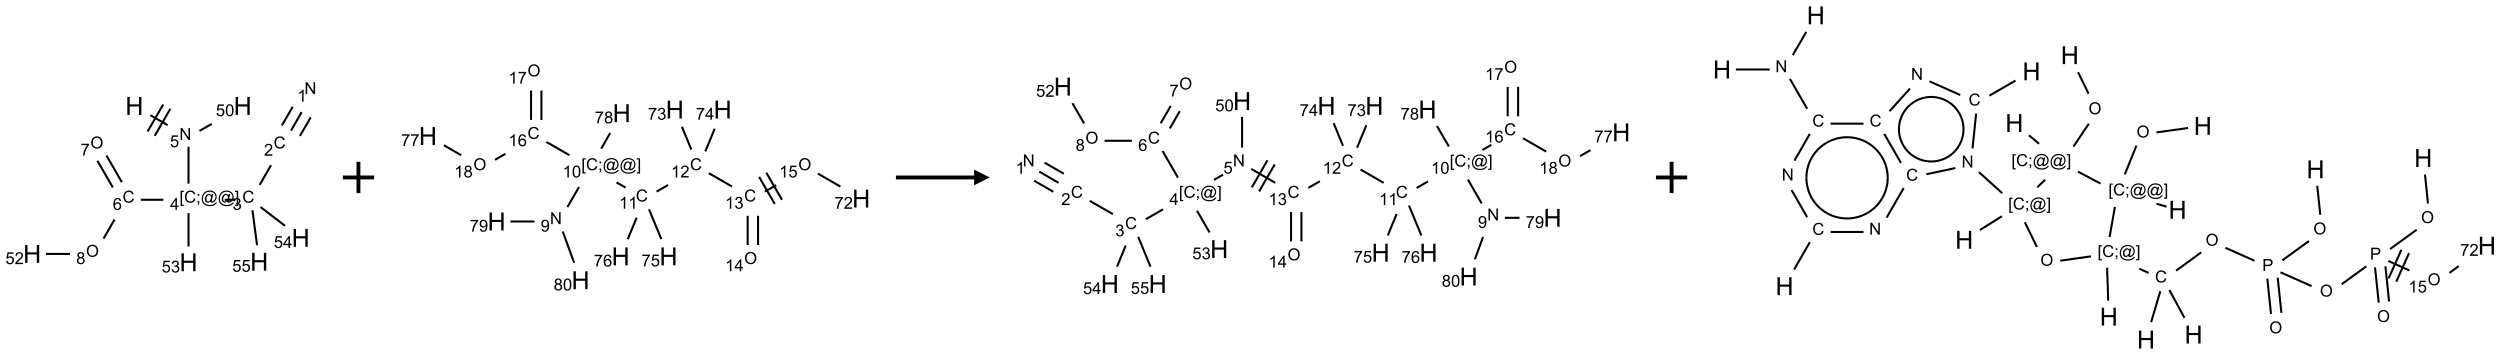 <?xml version="1.0" encoding="UTF-8"?>
<svg xmlns="http://www.w3.org/2000/svg" xmlns:xlink="http://www.w3.org/1999/xlink" width="1599" height="227" viewBox="0 0 1599 227">
<defs>
<g>
<g id="glyph-0-0">
<path d="M 2 0 L 2 -10 L 10 -10 L 10 0 Z M 2.25 -0.25 L 9.75 -0.25 L 9.75 -9.75 L 2.25 -9.75 Z M 2.25 -0.25 "/>
</g>
<g id="glyph-0-1">
<path d="M 1.281 0 L 1.281 -11.453 L 2.797 -11.453 L 2.797 -6.75 L 8.75 -6.75 L 8.75 -11.453 L 10.266 -11.453 L 10.266 0 L 8.75 0 L 8.75 -5.398 L 2.797 -5.398 L 2.797 0 Z M 1.281 0 "/>
</g>
<g id="glyph-1-0">
<path d="M 1.332 0 L 1.332 -6.668 L 6.668 -6.668 L 6.668 0 Z M 1.5 -0.168 L 6.5 -0.168 L 6.5 -6.5 L 1.5 -6.5 Z M 1.5 -0.168 "/>
</g>
<g id="glyph-1-1">
<path d="M 0.812 0 L 0.812 -7.637 L 1.848 -7.637 L 5.859 -1.641 L 5.859 -7.637 L 6.828 -7.637 L 6.828 0 L 5.793 0 L 1.781 -6 L 1.781 0 Z M 0.812 0 "/>
</g>
<g id="glyph-1-2">
<path d="M 0.441 -2 L 1.426 -2.082 C 1.5 -1.605 1.668 -1.242 1.934 -1.004 C 2.199 -0.762 2.52 -0.641 2.895 -0.641 C 3.348 -0.641 3.73 -0.812 4.043 -1.152 C 4.355 -1.492 4.512 -1.941 4.512 -2.504 C 4.512 -3.039 4.359 -3.461 4.059 -3.77 C 3.758 -4.078 3.367 -4.234 2.879 -4.234 C 2.578 -4.234 2.305 -4.164 2.062 -4.027 C 1.82 -3.891 1.629 -3.715 1.488 -3.496 L 0.609 -3.609 L 1.348 -7.531 L 5.145 -7.531 L 5.145 -6.637 L 2.098 -6.637 L 1.688 -4.582 C 2.145 -4.902 2.625 -5.062 3.129 -5.062 C 3.797 -5.062 4.359 -4.832 4.816 -4.371 C 5.277 -3.91 5.504 -3.312 5.504 -2.59 C 5.504 -1.898 5.305 -1.301 4.902 -0.797 C 4.41 -0.18 3.742 0.129 2.895 0.129 C 2.199 0.129 1.633 -0.062 1.195 -0.453 C 0.758 -0.844 0.504 -1.359 0.441 -2 Z M 0.441 -2 "/>
</g>
<g id="glyph-1-3">
<path d="M 0.723 2.121 L 0.723 -7.637 L 2.793 -7.637 L 2.793 -6.859 L 1.66 -6.859 L 1.66 1.344 L 2.793 1.344 L 2.793 2.121 Z M 0.723 2.121 "/>
</g>
<g id="glyph-1-4">
<path d="M 6.27 -2.676 L 7.281 -2.422 C 7.07 -1.594 6.688 -0.961 6.137 -0.523 C 5.586 -0.086 4.914 0.129 4.121 0.129 C 3.297 0.129 2.629 -0.039 2.113 -0.371 C 1.598 -0.707 1.203 -1.191 0.934 -1.828 C 0.664 -2.465 0.531 -3.145 0.531 -3.875 C 0.531 -4.672 0.684 -5.363 0.988 -5.957 C 1.293 -6.547 1.723 -6.996 2.285 -7.305 C 2.844 -7.613 3.461 -7.766 4.137 -7.766 C 4.898 -7.766 5.543 -7.57 6.062 -7.184 C 6.582 -6.793 6.945 -6.246 7.152 -5.543 L 6.156 -5.309 C 5.98 -5.863 5.723 -6.266 5.387 -6.52 C 5.051 -6.773 4.625 -6.902 4.113 -6.902 C 3.527 -6.902 3.039 -6.762 2.645 -6.48 C 2.25 -6.199 1.973 -5.82 1.812 -5.348 C 1.652 -4.871 1.574 -4.383 1.574 -3.879 C 1.574 -3.23 1.668 -2.664 1.855 -2.18 C 2.047 -1.695 2.34 -1.332 2.738 -1.094 C 3.137 -0.855 3.57 -0.734 4.035 -0.734 C 4.602 -0.734 5.082 -0.898 5.473 -1.223 C 5.867 -1.551 6.133 -2.035 6.27 -2.676 Z M 6.27 -2.676 "/>
</g>
<g id="glyph-1-5">
<path d="M 0.949 -4.465 L 0.949 -5.531 L 2.016 -5.531 L 2.016 -4.465 Z M 0.949 0 L 0.949 -1.066 L 2.016 -1.066 L 2.016 0 C 2.016 0.391 1.945 0.711 1.809 0.949 C 1.668 1.191 1.449 1.379 1.145 1.512 L 0.887 1.109 C 1.082 1.023 1.23 0.895 1.324 0.727 C 1.418 0.559 1.469 0.316 1.48 0 Z M 0.949 0 "/>
</g>
<g id="glyph-1-6">
<path d="M 6.047 -0.848 C 5.82 -0.59 5.57 -0.379 5.289 -0.223 C 5.008 -0.062 4.73 0.016 4.449 0.016 C 4.141 0.016 3.84 -0.074 3.547 -0.254 C 3.254 -0.434 3.02 -0.715 2.836 -1.09 C 2.652 -1.465 2.562 -1.875 2.562 -2.324 C 2.562 -2.875 2.703 -3.43 2.988 -3.98 C 3.27 -4.535 3.621 -4.953 4.043 -5.23 C 4.461 -5.508 4.871 -5.645 5.266 -5.645 C 5.566 -5.645 5.855 -5.566 6.129 -5.41 C 6.402 -5.25 6.641 -5.012 6.84 -4.688 L 7.016 -5.496 L 7.949 -5.496 L 7.199 -2 C 7.094 -1.516 7.043 -1.246 7.043 -1.191 C 7.043 -1.098 7.078 -1.02 7.148 -0.949 C 7.219 -0.883 7.305 -0.848 7.406 -0.848 C 7.59 -0.848 7.832 -0.953 8.129 -1.168 C 8.527 -1.445 8.84 -1.816 9.07 -2.285 C 9.301 -2.75 9.418 -3.234 9.418 -3.73 C 9.418 -4.309 9.27 -4.852 8.973 -5.355 C 8.676 -5.859 8.23 -6.262 7.645 -6.562 C 7.055 -6.863 6.406 -7.016 5.691 -7.016 C 4.879 -7.016 4.137 -6.824 3.465 -6.445 C 2.793 -6.066 2.273 -5.52 1.902 -4.809 C 1.535 -4.098 1.348 -3.34 1.348 -2.527 C 1.348 -1.676 1.535 -0.941 1.902 -0.328 C 2.273 0.285 2.809 0.742 3.508 1.035 C 4.207 1.328 4.984 1.473 5.832 1.473 C 6.742 1.473 7.504 1.32 8.121 1.016 C 8.734 0.711 9.195 0.34 9.5 -0.098 L 10.441 -0.098 C 10.266 0.266 9.961 0.637 9.531 1.016 C 9.102 1.395 8.59 1.695 7.996 1.914 C 7.402 2.133 6.688 2.246 5.848 2.246 C 5.078 2.246 4.367 2.145 3.715 1.949 C 3.066 1.75 2.512 1.453 2.051 1.055 C 1.594 0.656 1.25 0.199 1.016 -0.316 C 0.723 -0.973 0.578 -1.684 0.578 -2.441 C 0.578 -3.289 0.75 -4.098 1.098 -4.863 C 1.523 -5.805 2.125 -6.527 2.902 -7.027 C 3.684 -7.527 4.629 -7.777 5.738 -7.777 C 6.602 -7.777 7.375 -7.602 8.059 -7.246 C 8.746 -6.895 9.285 -6.371 9.684 -5.672 C 10.02 -5.07 10.188 -4.418 10.188 -3.715 C 10.188 -2.707 9.832 -1.812 9.125 -1.031 C 8.492 -0.328 7.801 0.02 7.051 0.02 C 6.812 0.02 6.617 -0.016 6.473 -0.09 C 6.324 -0.16 6.215 -0.266 6.145 -0.402 C 6.102 -0.488 6.066 -0.637 6.047 -0.848 Z M 3.527 -2.262 C 3.527 -1.785 3.641 -1.414 3.863 -1.152 C 4.09 -0.887 4.348 -0.754 4.641 -0.754 C 4.836 -0.754 5.039 -0.812 5.254 -0.93 C 5.469 -1.047 5.676 -1.219 5.871 -1.449 C 6.066 -1.676 6.23 -1.969 6.355 -2.32 C 6.48 -2.672 6.543 -3.027 6.543 -3.379 C 6.543 -3.852 6.426 -4.219 6.191 -4.48 C 5.957 -4.738 5.672 -4.871 5.332 -4.871 C 5.109 -4.871 4.902 -4.812 4.707 -4.699 C 4.512 -4.586 4.32 -4.406 4.137 -4.156 C 3.953 -3.906 3.805 -3.602 3.691 -3.246 C 3.582 -2.887 3.527 -2.559 3.527 -2.262 Z M 3.527 -2.262 "/>
</g>
<g id="glyph-1-7">
<path d="M 2.27 2.121 L 0.203 2.121 L 0.203 1.344 L 1.332 1.344 L 1.332 -6.859 L 0.203 -6.859 L 0.203 -7.637 L 2.27 -7.637 Z M 2.27 2.121 "/>
</g>
<g id="glyph-1-8">
<path d="M 3.449 0 L 3.449 -1.828 L 0.137 -1.828 L 0.137 -2.688 L 3.621 -7.637 L 4.387 -7.637 L 4.387 -2.688 L 5.418 -2.688 L 5.418 -1.828 L 4.387 -1.828 L 4.387 0 Z M 3.449 -2.688 L 3.449 -6.129 L 1.059 -2.688 Z M 3.449 -2.688 "/>
</g>
<g id="glyph-1-9">
<path d="M 0.449 -2.016 L 1.387 -2.141 C 1.492 -1.609 1.676 -1.227 1.934 -0.992 C 2.191 -0.758 2.508 -0.641 2.879 -0.641 C 3.32 -0.641 3.695 -0.793 3.996 -1.098 C 4.301 -1.402 4.453 -1.781 4.453 -2.234 C 4.453 -2.664 4.312 -3.02 4.031 -3.301 C 3.75 -3.578 3.391 -3.719 2.957 -3.719 C 2.781 -3.719 2.562 -3.684 2.297 -3.613 L 2.402 -4.438 C 2.465 -4.43 2.516 -4.426 2.551 -4.426 C 2.949 -4.426 3.312 -4.531 3.629 -4.738 C 3.949 -4.949 4.109 -5.27 4.109 -5.703 C 4.109 -6.047 3.992 -6.332 3.762 -6.559 C 3.527 -6.785 3.227 -6.895 2.859 -6.895 C 2.496 -6.895 2.191 -6.781 1.949 -6.551 C 1.707 -6.324 1.547 -5.98 1.48 -5.52 L 0.543 -5.688 C 0.656 -6.316 0.918 -6.805 1.324 -7.148 C 1.73 -7.492 2.234 -7.668 2.84 -7.668 C 3.254 -7.668 3.641 -7.578 3.988 -7.398 C 4.34 -7.219 4.609 -6.977 4.793 -6.668 C 4.98 -6.359 5.074 -6.031 5.074 -5.684 C 5.074 -5.352 4.984 -5.051 4.809 -4.781 C 4.629 -4.512 4.367 -4.297 4.02 -4.137 C 4.473 -4.031 4.824 -3.816 5.074 -3.488 C 5.324 -3.16 5.449 -2.75 5.449 -2.254 C 5.449 -1.59 5.203 -1.023 4.719 -0.559 C 4.234 -0.098 3.617 0.137 2.875 0.137 C 2.203 0.137 1.648 -0.062 1.207 -0.465 C 0.762 -0.863 0.512 -1.379 0.449 -2.016 Z M 0.449 -2.016 "/>
</g>
<g id="glyph-1-10">
<path d="M 5.371 -0.902 L 5.371 0 L 0.324 0 C 0.316 -0.227 0.352 -0.441 0.434 -0.652 C 0.562 -0.996 0.766 -1.332 1.051 -1.668 C 1.332 -2 1.742 -2.387 2.277 -2.824 C 3.105 -3.504 3.668 -4.043 3.957 -4.441 C 4.25 -4.84 4.395 -5.215 4.395 -5.566 C 4.395 -5.938 4.262 -6.254 3.996 -6.508 C 3.73 -6.762 3.387 -6.891 2.957 -6.891 C 2.508 -6.891 2.145 -6.754 1.875 -6.484 C 1.605 -6.215 1.469 -5.84 1.465 -5.359 L 0.5 -5.457 C 0.566 -6.176 0.812 -6.727 1.246 -7.102 C 1.676 -7.477 2.254 -7.668 2.98 -7.668 C 3.711 -7.668 4.293 -7.465 4.719 -7.059 C 5.145 -6.652 5.359 -6.148 5.359 -5.547 C 5.359 -5.242 5.297 -4.941 5.172 -4.645 C 5.047 -4.352 4.84 -4.039 4.551 -3.715 C 4.262 -3.387 3.777 -2.938 3.105 -2.371 C 2.543 -1.898 2.18 -1.578 2.02 -1.41 C 1.859 -1.242 1.73 -1.07 1.625 -0.902 Z M 5.371 -0.902 "/>
</g>
<g id="glyph-1-11">
<path d="M 3.973 0 L 3.035 0 L 3.035 -5.973 C 2.809 -5.758 2.516 -5.543 2.148 -5.328 C 1.781 -5.113 1.453 -4.953 1.16 -4.844 L 1.16 -5.75 C 1.684 -5.996 2.145 -6.297 2.535 -6.645 C 2.93 -6.996 3.207 -7.336 3.371 -7.668 L 3.973 -7.668 Z M 3.973 0 "/>
</g>
<g id="glyph-1-12">
<path d="M 5.309 -5.766 L 4.375 -5.691 C 4.293 -6.059 4.172 -6.328 4.02 -6.496 C 3.766 -6.762 3.453 -6.895 3.082 -6.895 C 2.785 -6.895 2.523 -6.812 2.297 -6.645 C 2 -6.43 1.77 -6.117 1.598 -5.703 C 1.43 -5.289 1.34 -4.703 1.332 -3.938 C 1.559 -4.281 1.836 -4.535 2.16 -4.703 C 2.488 -4.871 2.828 -4.953 3.188 -4.953 C 3.812 -4.953 4.344 -4.723 4.785 -4.262 C 5.223 -3.801 5.441 -3.207 5.441 -2.48 C 5.441 -2 5.34 -1.555 5.133 -1.145 C 4.926 -0.73 4.641 -0.418 4.281 -0.199 C 3.922 0.02 3.512 0.129 3.051 0.129 C 2.27 0.129 1.633 -0.156 1.141 -0.73 C 0.648 -1.305 0.402 -2.254 0.402 -3.574 C 0.402 -5.051 0.672 -6.121 1.219 -6.793 C 1.695 -7.375 2.336 -7.668 3.141 -7.668 C 3.742 -7.668 4.234 -7.5 4.617 -7.16 C 5 -6.824 5.23 -6.359 5.309 -5.766 Z M 1.48 -2.473 C 1.48 -2.152 1.547 -1.844 1.684 -1.547 C 1.82 -1.25 2.016 -1.027 2.262 -0.871 C 2.508 -0.719 2.766 -0.641 3.035 -0.641 C 3.434 -0.641 3.773 -0.801 4.059 -1.121 C 4.344 -1.441 4.484 -1.875 4.484 -2.422 C 4.484 -2.949 4.344 -3.367 4.062 -3.668 C 3.781 -3.973 3.426 -4.125 3 -4.125 C 2.578 -4.125 2.219 -3.973 1.922 -3.668 C 1.625 -3.363 1.48 -2.969 1.48 -2.473 Z M 1.48 -2.473 "/>
</g>
<g id="glyph-1-13">
<path d="M 0.516 -3.719 C 0.516 -4.984 0.855 -5.977 1.535 -6.695 C 2.215 -7.414 3.094 -7.77 4.172 -7.77 C 4.875 -7.77 5.512 -7.602 6.078 -7.266 C 6.645 -6.93 7.074 -6.461 7.371 -5.855 C 7.668 -5.254 7.816 -4.57 7.816 -3.809 C 7.816 -3.035 7.66 -2.34 7.348 -1.73 C 7.035 -1.117 6.594 -0.656 6.02 -0.34 C 5.449 -0.027 4.828 0.129 4.168 0.129 C 3.449 0.129 2.805 -0.043 2.238 -0.391 C 1.672 -0.738 1.246 -1.211 0.953 -1.812 C 0.66 -2.414 0.516 -3.047 0.516 -3.719 Z M 1.559 -3.703 C 1.559 -2.781 1.805 -2.059 2.301 -1.527 C 2.793 -1 3.414 -0.734 4.16 -0.734 C 4.922 -0.734 5.547 -1 6.039 -1.535 C 6.531 -2.07 6.777 -2.828 6.777 -3.812 C 6.777 -4.434 6.672 -4.977 6.461 -5.441 C 6.25 -5.902 5.945 -6.262 5.539 -6.52 C 5.133 -6.773 4.68 -6.902 4.176 -6.902 C 3.461 -6.902 2.848 -6.656 2.332 -6.164 C 1.816 -5.672 1.559 -4.852 1.559 -3.703 Z M 1.559 -3.703 "/>
</g>
<g id="glyph-1-14">
<path d="M 0.504 -6.637 L 0.504 -7.535 L 5.449 -7.535 L 5.449 -6.809 C 4.961 -6.289 4.48 -5.602 4.004 -4.746 C 3.527 -3.887 3.156 -3.004 2.895 -2.098 C 2.707 -1.461 2.59 -0.762 2.535 0 L 1.574 0 C 1.582 -0.602 1.703 -1.328 1.926 -2.176 C 2.152 -3.027 2.477 -3.848 2.898 -4.637 C 3.32 -5.426 3.77 -6.094 4.246 -6.637 Z M 0.504 -6.637 "/>
</g>
<g id="glyph-1-15">
<path d="M 1.887 -4.141 C 1.496 -4.281 1.207 -4.484 1.02 -4.75 C 0.832 -5.016 0.738 -5.328 0.738 -5.699 C 0.738 -6.254 0.938 -6.719 1.34 -7.098 C 1.738 -7.477 2.27 -7.668 2.934 -7.668 C 3.598 -7.668 4.137 -7.473 4.543 -7.086 C 4.949 -6.699 5.152 -6.227 5.152 -5.672 C 5.152 -5.316 5.059 -5.008 4.871 -4.746 C 4.688 -4.484 4.406 -4.281 4.027 -4.141 C 4.496 -3.988 4.852 -3.742 5.098 -3.402 C 5.34 -3.062 5.465 -2.656 5.465 -2.184 C 5.465 -1.531 5.234 -0.98 4.77 -0.535 C 4.309 -0.09 3.703 0.129 2.949 0.129 C 2.195 0.129 1.586 -0.094 1.125 -0.539 C 0.664 -0.984 0.434 -1.543 0.434 -2.207 C 0.434 -2.703 0.559 -3.121 0.809 -3.457 C 1.062 -3.793 1.422 -4.02 1.887 -4.141 Z M 1.699 -5.73 C 1.699 -5.367 1.812 -5.074 2.047 -4.844 C 2.281 -4.613 2.582 -4.5 2.953 -4.5 C 3.312 -4.5 3.609 -4.613 3.84 -4.84 C 4.07 -5.066 4.188 -5.348 4.188 -5.676 C 4.188 -6.02 4.07 -6.309 3.832 -6.543 C 3.594 -6.777 3.297 -6.895 2.941 -6.895 C 2.586 -6.895 2.289 -6.781 2.051 -6.551 C 1.816 -6.324 1.699 -6.047 1.699 -5.73 Z M 1.395 -2.203 C 1.395 -1.938 1.461 -1.676 1.586 -1.426 C 1.711 -1.176 1.902 -0.984 2.152 -0.848 C 2.402 -0.711 2.672 -0.641 2.957 -0.641 C 3.406 -0.641 3.777 -0.785 4.066 -1.074 C 4.359 -1.363 4.504 -1.727 4.504 -2.172 C 4.504 -2.625 4.355 -2.996 4.055 -3.293 C 3.754 -3.586 3.379 -3.734 2.926 -3.734 C 2.484 -3.734 2.121 -3.59 1.832 -3.297 C 1.543 -3.004 1.395 -2.641 1.395 -2.203 Z M 1.395 -2.203 "/>
</g>
<g id="glyph-1-16">
<path d="M 0.441 -3.766 C 0.441 -4.668 0.535 -5.395 0.723 -5.945 C 0.906 -6.496 1.184 -6.922 1.551 -7.219 C 1.918 -7.516 2.375 -7.668 2.934 -7.668 C 3.344 -7.668 3.703 -7.586 4.012 -7.418 C 4.32 -7.254 4.574 -7.016 4.777 -6.707 C 4.977 -6.395 5.137 -6.016 5.25 -5.57 C 5.363 -5.125 5.422 -4.523 5.422 -3.766 C 5.422 -2.871 5.328 -2.148 5.145 -1.598 C 4.961 -1.047 4.688 -0.621 4.32 -0.32 C 3.953 -0.02 3.492 0.129 2.934 0.129 C 2.195 0.129 1.617 -0.133 1.199 -0.66 C 0.695 -1.297 0.441 -2.332 0.441 -3.766 Z M 1.406 -3.766 C 1.406 -2.512 1.555 -1.68 1.848 -1.262 C 2.141 -0.848 2.5 -0.641 2.934 -0.641 C 3.363 -0.641 3.727 -0.848 4.02 -1.266 C 4.312 -1.684 4.457 -2.516 4.457 -3.766 C 4.457 -5.023 4.312 -5.859 4.02 -6.27 C 3.727 -6.684 3.359 -6.891 2.922 -6.891 C 2.492 -6.891 2.148 -6.707 1.891 -6.344 C 1.566 -5.879 1.406 -5.02 1.406 -3.766 Z M 1.406 -3.766 "/>
</g>
<g id="glyph-1-17">
<path d="M 0.582 -1.766 L 1.484 -1.848 C 1.562 -1.426 1.707 -1.117 1.922 -0.926 C 2.137 -0.734 2.414 -0.641 2.75 -0.641 C 3.039 -0.641 3.289 -0.707 3.508 -0.84 C 3.727 -0.973 3.902 -1.148 4.043 -1.367 C 4.18 -1.586 4.297 -1.887 4.391 -2.262 C 4.484 -2.637 4.531 -3.016 4.531 -3.406 C 4.531 -3.449 4.531 -3.512 4.527 -3.594 C 4.34 -3.297 4.082 -3.055 3.758 -2.867 C 3.434 -2.68 3.082 -2.59 2.703 -2.59 C 2.07 -2.59 1.535 -2.816 1.098 -3.277 C 0.66 -3.734 0.441 -4.34 0.441 -5.09 C 0.441 -5.863 0.672 -6.484 1.129 -6.957 C 1.586 -7.43 2.156 -7.668 2.844 -7.668 C 3.34 -7.668 3.793 -7.531 4.207 -7.266 C 4.617 -7 4.93 -6.617 5.145 -6.121 C 5.355 -5.629 5.465 -4.91 5.465 -3.973 C 5.465 -2.996 5.359 -2.223 5.145 -1.645 C 4.934 -1.066 4.617 -0.625 4.199 -0.324 C 3.781 -0.02 3.293 0.129 2.73 0.129 C 2.133 0.129 1.645 -0.035 1.266 -0.367 C 0.887 -0.699 0.66 -1.164 0.582 -1.766 Z M 4.422 -5.137 C 4.422 -5.676 4.277 -6.102 3.992 -6.418 C 3.707 -6.734 3.359 -6.891 2.957 -6.891 C 2.543 -6.891 2.18 -6.719 1.871 -6.379 C 1.562 -6.039 1.406 -5.598 1.406 -5.059 C 1.406 -4.57 1.555 -4.176 1.848 -3.871 C 2.141 -3.566 2.5 -3.418 2.934 -3.418 C 3.367 -3.418 3.723 -3.57 4.004 -3.871 C 4.281 -4.176 4.422 -4.598 4.422 -5.137 Z M 4.422 -5.137 "/>
</g>
<g id="glyph-1-18">
<path d="M 0.824 0 L 0.824 -7.637 L 3.703 -7.637 C 4.211 -7.637 4.598 -7.609 4.863 -7.562 C 5.238 -7.5 5.555 -7.383 5.809 -7.207 C 6.062 -7.031 6.266 -6.785 6.418 -6.469 C 6.574 -6.152 6.652 -5.805 6.652 -5.426 C 6.652 -4.777 6.445 -4.227 6.031 -3.777 C 5.617 -3.328 4.871 -3.105 3.793 -3.105 L 1.832 -3.105 L 1.832 0 Z M 1.832 -4.004 L 3.809 -4.004 C 4.461 -4.004 4.922 -4.125 5.199 -4.371 C 5.473 -4.613 5.609 -4.953 5.609 -5.395 C 5.609 -5.715 5.527 -5.988 5.367 -6.215 C 5.207 -6.441 4.992 -6.594 4.73 -6.668 C 4.559 -6.711 4.246 -6.734 3.785 -6.734 L 1.832 -6.734 Z M 1.832 -4.004 "/>
</g>
</g>
</defs>
<path fill="none" stroke-width="0.033" stroke-linecap="butt" stroke-linejoin="miter" stroke="rgb(0%, 0%, 0%)" stroke-opacity="1" stroke-miterlimit="10" d="M 1.889 0.379 L 2.166 0.539 " transform="matrix(40, 0, 0, 40, 20.574, 58.492)"/>
<path fill="none" stroke-width="0.033" stroke-linecap="butt" stroke-linejoin="miter" stroke="rgb(0%, 0%, 0%)" stroke-opacity="1" stroke-miterlimit="10" d="M 1.96 0.709 L 2.21 0.276 " transform="matrix(40, 0, 0, 40, 20.574, 58.492)"/>
<path fill="none" stroke-width="0.033" stroke-linecap="butt" stroke-linejoin="miter" stroke="rgb(0%, 0%, 0%)" stroke-opacity="1" stroke-miterlimit="10" d="M 1.845 0.642 L 2.095 0.209 " transform="matrix(40, 0, 0, 40, 20.574, 58.492)"/>
<path fill="none" stroke-width="0.033" stroke-linecap="butt" stroke-linejoin="miter" stroke="rgb(0%, 0%, 0%)" stroke-opacity="1" stroke-miterlimit="10" d="M 2.5 0.885 L 2.5 1.474 " transform="matrix(40, 0, 0, 40, 20.574, 58.492)"/>
<path fill="none" stroke-width="0.033" stroke-linecap="butt" stroke-linejoin="miter" stroke="rgb(0%, 0%, 0%)" stroke-opacity="1" stroke-miterlimit="10" d="M 3.08 1.732 L 3.247 1.732 " transform="matrix(40, 0, 0, 40, 20.574, 58.492)"/>
<path fill="none" stroke-width="0.033" stroke-linecap="butt" stroke-linejoin="miter" stroke="rgb(0%, 0%, 0%)" stroke-opacity="1" stroke-miterlimit="10" d="M 3.638 1.494 L 3.819 1.179 " transform="matrix(40, 0, 0, 40, 20.574, 58.492)"/>
<path fill="none" stroke-width="0.033" stroke-linecap="butt" stroke-linejoin="miter" stroke="rgb(0%, 0%, 0%)" stroke-opacity="1" stroke-miterlimit="10" d="M 4.138 0.628 L 4.309 0.33 " transform="matrix(40, 0, 0, 40, 20.574, 58.492)"/>
<path fill="none" stroke-width="0.033" stroke-linecap="butt" stroke-linejoin="miter" stroke="rgb(0%, 0%, 0%)" stroke-opacity="1" stroke-miterlimit="10" d="M 4.282 0.711 L 4.454 0.414 " transform="matrix(40, 0, 0, 40, 20.574, 58.492)"/>
<path fill="none" stroke-width="0.033" stroke-linecap="butt" stroke-linejoin="miter" stroke="rgb(0%, 0%, 0%)" stroke-opacity="1" stroke-miterlimit="10" d="M 3.993 0.544 L 4.165 0.247 " transform="matrix(40, 0, 0, 40, 20.574, 58.492)"/>
<path fill="none" stroke-width="0.033" stroke-linecap="butt" stroke-linejoin="miter" stroke="rgb(0%, 0%, 0%)" stroke-opacity="1" stroke-miterlimit="10" d="M 3.651 1.848 L 4.043 2.149 " transform="matrix(40, 0, 0, 40, 20.574, 58.492)"/>
<path fill="none" stroke-width="0.033" stroke-linecap="butt" stroke-linejoin="miter" stroke="rgb(0%, 0%, 0%)" stroke-opacity="1" stroke-miterlimit="10" d="M 3.522 1.9 L 3.596 2.458 " transform="matrix(40, 0, 0, 40, 20.574, 58.492)"/>
<path fill="none" stroke-width="0.033" stroke-linecap="butt" stroke-linejoin="miter" stroke="rgb(0%, 0%, 0%)" stroke-opacity="1" stroke-miterlimit="10" d="M 2.098 1.732 L 1.737 1.732 " transform="matrix(40, 0, 0, 40, 20.574, 58.492)"/>
<path fill="none" stroke-width="0.033" stroke-linecap="butt" stroke-linejoin="miter" stroke="rgb(0%, 0%, 0%)" stroke-opacity="1" stroke-miterlimit="10" d="M 1.435 1.452 L 1.188 1.025 " transform="matrix(40, 0, 0, 40, 20.574, 58.492)"/>
<path fill="none" stroke-width="0.033" stroke-linecap="butt" stroke-linejoin="miter" stroke="rgb(0%, 0%, 0%)" stroke-opacity="1" stroke-miterlimit="10" d="M 1.29 1.535 L 1.044 1.109 " transform="matrix(40, 0, 0, 40, 20.574, 58.492)"/>
<path fill="none" stroke-width="0.033" stroke-linecap="butt" stroke-linejoin="miter" stroke="rgb(0%, 0%, 0%)" stroke-opacity="1" stroke-miterlimit="10" d="M 1.317 2.048 L 1.141 2.354 " transform="matrix(40, 0, 0, 40, 20.574, 58.492)"/>
<path fill="none" stroke-width="0.033" stroke-linecap="butt" stroke-linejoin="miter" stroke="rgb(0%, 0%, 0%)" stroke-opacity="1" stroke-miterlimit="10" d="M 0.604 2.598 L 0.222 2.598 " transform="matrix(40, 0, 0, 40, 20.574, 58.492)"/>
<path fill="none" stroke-width="0.033" stroke-linecap="butt" stroke-linejoin="miter" stroke="rgb(0%, 0%, 0%)" stroke-opacity="1" stroke-miterlimit="10" d="M 2.5 1.945 L 2.5 2.479 " transform="matrix(40, 0, 0, 40, 20.574, 58.492)"/>
<path fill="none" stroke-width="0.033" stroke-linecap="butt" stroke-linejoin="miter" stroke="rgb(0%, 0%, 0%)" stroke-opacity="1" stroke-miterlimit="10" d="M 2.675 0.631 L 2.871 0.518 " transform="matrix(40, 0, 0, 40, 20.574, 58.492)"/>
<g fill="rgb(0%, 0%, 0%)" fill-opacity="1">
<use xlink:href="#glyph-0-1" x="80.16" y="73.5"/>
</g>
<g fill="rgb(0%, 0%, 0%)" fill-opacity="1">
<use xlink:href="#glyph-1-1" x="114.699" y="89.484"/>
</g>
<g fill="rgb(0%, 0%, 0%)" fill-opacity="1">
<use xlink:href="#glyph-1-2" x="108.672" y="94.121"/>
</g>
<g fill="rgb(0%, 0%, 0%)" fill-opacity="1">
<use xlink:href="#glyph-1-3" x="114.785" y="129.625"/>
<use xlink:href="#glyph-1-4" x="117.749" y="129.625"/>
<use xlink:href="#glyph-1-5" x="125.452" y="129.625"/>
<use xlink:href="#glyph-1-6" x="128.415" y="129.625"/>
<use xlink:href="#glyph-1-6" x="139.243" y="129.625"/>
<use xlink:href="#glyph-1-7" x="150.072" y="129.625"/>
</g>
<g fill="rgb(0%, 0%, 0%)" fill-opacity="1">
<use xlink:href="#glyph-1-8" x="108.762" y="134.223"/>
</g>
<g fill="rgb(0%, 0%, 0%)" fill-opacity="1">
<use xlink:href="#glyph-1-4" x="154.98" y="129.617"/>
</g>
<g fill="rgb(0%, 0%, 0%)" fill-opacity="1">
<use xlink:href="#glyph-1-9" x="148.73" y="134.254"/>
</g>
<g fill="rgb(0%, 0%, 0%)" fill-opacity="1">
<use xlink:href="#glyph-1-4" x="174.98" y="94.977"/>
</g>
<g fill="rgb(0%, 0%, 0%)" fill-opacity="1">
<use xlink:href="#glyph-1-10" x="168.809" y="99.613"/>
</g>
<g fill="rgb(0%, 0%, 0%)" fill-opacity="1">
<use xlink:href="#glyph-1-1" x="194.699" y="60.203"/>
</g>
<g fill="rgb(0%, 0%, 0%)" fill-opacity="1">
<use xlink:href="#glyph-1-11" x="190.203" y="64.973"/>
</g>
<g fill="rgb(0%, 0%, 0%)" fill-opacity="1">
<use xlink:href="#glyph-0-1" x="186.535" y="157.852"/>
</g>
<g fill="rgb(0%, 0%, 0%)" fill-opacity="1">
<use xlink:href="#glyph-1-2" x="175.133" y="158.613"/>
<use xlink:href="#glyph-1-8" x="181.065" y="158.613"/>
</g>
<g fill="rgb(0%, 0%, 0%)" fill-opacity="1">
<use xlink:href="#glyph-0-1" x="160.023" y="173.16"/>
</g>
<g fill="rgb(0%, 0%, 0%)" fill-opacity="1">
<use xlink:href="#glyph-1-2" x="148.531" y="173.82"/>
<use xlink:href="#glyph-1-2" x="154.464" y="173.82"/>
</g>
<g fill="rgb(0%, 0%, 0%)" fill-opacity="1">
<use xlink:href="#glyph-1-4" x="78.355" y="129.617"/>
</g>
<g fill="rgb(0%, 0%, 0%)" fill-opacity="1">
<use xlink:href="#glyph-1-12" x="72.109" y="134.254"/>
</g>
<g fill="rgb(0%, 0%, 0%)" fill-opacity="1">
<use xlink:href="#glyph-1-13" x="57.82" y="94.98"/>
</g>
<g fill="rgb(0%, 0%, 0%)" fill-opacity="1">
<use xlink:href="#glyph-1-14" x="51.551" y="99.484"/>
</g>
<g fill="rgb(0%, 0%, 0%)" fill-opacity="1">
<use xlink:href="#glyph-1-13" x="54.996" y="164.266"/>
</g>
<g fill="rgb(0%, 0%, 0%)" fill-opacity="1">
<use xlink:href="#glyph-1-15" x="48.715" y="168.895"/>
</g>
<g fill="rgb(0%, 0%, 0%)" fill-opacity="1">
<use xlink:href="#glyph-0-1" x="14.801" y="168.145"/>
</g>
<g fill="rgb(0%, 0%, 0%)" fill-opacity="1">
<use xlink:href="#glyph-1-2" x="3.445" y="168.934"/>
<use xlink:href="#glyph-1-10" x="9.378" y="168.934"/>
</g>
<g fill="rgb(0%, 0%, 0%)" fill-opacity="1">
<use xlink:href="#glyph-0-1" x="114.801" y="173.5"/>
</g>
<g fill="rgb(0%, 0%, 0%)" fill-opacity="1">
<use xlink:href="#glyph-1-2" x="103.367" y="174.293"/>
<use xlink:href="#glyph-1-9" x="109.299" y="174.293"/>
</g>
<g fill="rgb(0%, 0%, 0%)" fill-opacity="1">
<use xlink:href="#glyph-0-1" x="149.441" y="73.5"/>
</g>
<g fill="rgb(0%, 0%, 0%)" fill-opacity="1">
<use xlink:href="#glyph-1-2" x="138.035" y="74.293"/>
<use xlink:href="#glyph-1-16" x="143.967" y="74.293"/>
</g>
<path fill="none" stroke-width="0.062" stroke-linecap="butt" stroke-linejoin="miter" stroke="rgb(0%, 0%, 0%)" stroke-opacity="1" stroke-miterlimit="10" d="M -0 0 L 0.5 0 M 0.25 -0.25 L 0.25 0.25 " transform="matrix(40, 0, 0, 40, 219.258, 113.5)"/>
<path fill="none" stroke-width="0.033" stroke-linecap="butt" stroke-linejoin="miter" stroke="rgb(0%, 0%, 0%)" stroke-opacity="1" stroke-miterlimit="10" d="M 2.231 2.136 L 2.415 1.816 " transform="matrix(40, 0, 0, 40, 273.691, 47.021)"/>
<path fill="none" stroke-width="0.033" stroke-linecap="butt" stroke-linejoin="miter" stroke="rgb(0%, 0%, 0%)" stroke-opacity="1" stroke-miterlimit="10" d="M 3.016 1.741 L 3.161 1.825 " transform="matrix(40, 0, 0, 40, 273.691, 47.021)"/>
<path fill="none" stroke-width="0.033" stroke-linecap="butt" stroke-linejoin="miter" stroke="rgb(0%, 0%, 0%)" stroke-opacity="1" stroke-miterlimit="10" d="M 3.657 1.888 L 3.841 1.782 " transform="matrix(40, 0, 0, 40, 273.691, 47.021)"/>
<path fill="none" stroke-width="0.033" stroke-linecap="butt" stroke-linejoin="miter" stroke="rgb(0%, 0%, 0%)" stroke-opacity="1" stroke-miterlimit="10" d="M 4.492 1.594 L 4.862 1.807 " transform="matrix(40, 0, 0, 40, 273.691, 47.021)"/>
<path fill="none" stroke-width="0.033" stroke-linecap="butt" stroke-linejoin="miter" stroke="rgb(0%, 0%, 0%)" stroke-opacity="1" stroke-miterlimit="10" d="M 5.113 2.275 L 5.113 2.742 " transform="matrix(40, 0, 0, 40, 273.691, 47.021)"/>
<path fill="none" stroke-width="0.033" stroke-linecap="butt" stroke-linejoin="miter" stroke="rgb(0%, 0%, 0%)" stroke-opacity="1" stroke-miterlimit="10" d="M 5.279 2.275 L 5.279 2.742 " transform="matrix(40, 0, 0, 40, 273.691, 47.021)"/>
<path fill="none" stroke-width="0.033" stroke-linecap="butt" stroke-linejoin="miter" stroke="rgb(0%, 0%, 0%)" stroke-opacity="1" stroke-miterlimit="10" d="M 5.389 1.888 L 5.569 1.785 " transform="matrix(40, 0, 0, 40, 273.691, 47.021)"/>
<path fill="none" stroke-width="0.033" stroke-linecap="butt" stroke-linejoin="miter" stroke="rgb(0%, 0%, 0%)" stroke-opacity="1" stroke-miterlimit="10" d="M 5.662 2.02 L 5.412 1.587 " transform="matrix(40, 0, 0, 40, 273.691, 47.021)"/>
<path fill="none" stroke-width="0.033" stroke-linecap="butt" stroke-linejoin="miter" stroke="rgb(0%, 0%, 0%)" stroke-opacity="1" stroke-miterlimit="10" d="M 5.546 2.086 L 5.296 1.653 " transform="matrix(40, 0, 0, 40, 273.691, 47.021)"/>
<path fill="none" stroke-width="0.033" stroke-linecap="butt" stroke-linejoin="miter" stroke="rgb(0%, 0%, 0%)" stroke-opacity="1" stroke-miterlimit="10" d="M 6.235 1.6 L 6.596 1.808 " transform="matrix(40, 0, 0, 40, 273.691, 47.021)"/>
<path fill="none" stroke-width="0.033" stroke-linecap="butt" stroke-linejoin="miter" stroke="rgb(0%, 0%, 0%)" stroke-opacity="1" stroke-miterlimit="10" d="M 4.212 1.215 L 4.062 0.852 " transform="matrix(40, 0, 0, 40, 273.691, 47.021)"/>
<path fill="none" stroke-width="0.033" stroke-linecap="butt" stroke-linejoin="miter" stroke="rgb(0%, 0%, 0%)" stroke-opacity="1" stroke-miterlimit="10" d="M 4.436 1.245 L 4.586 0.882 " transform="matrix(40, 0, 0, 40, 273.691, 47.021)"/>
<path fill="none" stroke-width="0.033" stroke-linecap="butt" stroke-linejoin="miter" stroke="rgb(0%, 0%, 0%)" stroke-opacity="1" stroke-miterlimit="10" d="M 3.535 2.171 L 3.733 2.648 " transform="matrix(40, 0, 0, 40, 273.691, 47.021)"/>
<path fill="none" stroke-width="0.033" stroke-linecap="butt" stroke-linejoin="miter" stroke="rgb(0%, 0%, 0%)" stroke-opacity="1" stroke-miterlimit="10" d="M 3.338 2.305 L 3.196 2.648 " transform="matrix(40, 0, 0, 40, 273.691, 47.021)"/>
<path fill="none" stroke-width="0.033" stroke-linecap="butt" stroke-linejoin="miter" stroke="rgb(0%, 0%, 0%)" stroke-opacity="1" stroke-miterlimit="10" d="M 2.264 1.307 L 1.894 1.094 " transform="matrix(40, 0, 0, 40, 273.691, 47.021)"/>
<path fill="none" stroke-width="0.033" stroke-linecap="butt" stroke-linejoin="miter" stroke="rgb(0%, 0%, 0%)" stroke-opacity="1" stroke-miterlimit="10" d="M 1.815 0.742 L 1.815 0.272 " transform="matrix(40, 0, 0, 40, 273.691, 47.021)"/>
<path fill="none" stroke-width="0.033" stroke-linecap="butt" stroke-linejoin="miter" stroke="rgb(0%, 0%, 0%)" stroke-opacity="1" stroke-miterlimit="10" d="M 1.649 0.742 L 1.649 0.272 " transform="matrix(40, 0, 0, 40, 273.691, 47.021)"/>
<path fill="none" stroke-width="0.033" stroke-linecap="butt" stroke-linejoin="miter" stroke="rgb(0%, 0%, 0%)" stroke-opacity="1" stroke-miterlimit="10" d="M 1.24 1.284 L 1.073 1.38 " transform="matrix(40, 0, 0, 40, 273.691, 47.021)"/>
<path fill="none" stroke-width="0.033" stroke-linecap="butt" stroke-linejoin="miter" stroke="rgb(0%, 0%, 0%)" stroke-opacity="1" stroke-miterlimit="10" d="M 0.532 1.307 L 0.255 1.147 " transform="matrix(40, 0, 0, 40, 273.691, 47.021)"/>
<path fill="none" stroke-width="0.033" stroke-linecap="butt" stroke-linejoin="miter" stroke="rgb(0%, 0%, 0%)" stroke-opacity="1" stroke-miterlimit="10" d="M 2.771 1.201 L 2.915 0.951 " transform="matrix(40, 0, 0, 40, 273.691, 47.021)"/>
<path fill="none" stroke-width="0.033" stroke-linecap="butt" stroke-linejoin="miter" stroke="rgb(0%, 0%, 0%)" stroke-opacity="1" stroke-miterlimit="10" d="M 1.703 2.366 L 1.32 2.366 " transform="matrix(40, 0, 0, 40, 273.691, 47.021)"/>
<path fill="none" stroke-width="0.033" stroke-linecap="butt" stroke-linejoin="miter" stroke="rgb(0%, 0%, 0%)" stroke-opacity="1" stroke-miterlimit="10" d="M 2.156 2.526 L 2.339 3.028 " transform="matrix(40, 0, 0, 40, 273.691, 47.021)"/>
<g fill="rgb(0%, 0%, 0%)" fill-opacity="1">
<use xlink:href="#glyph-1-1" x="351.742" y="143.375"/>
</g>
<g fill="rgb(0%, 0%, 0%)" fill-opacity="1">
<use xlink:href="#glyph-1-17" x="345.754" y="148.145"/>
</g>
<g fill="rgb(0%, 0%, 0%)" fill-opacity="1">
<use xlink:href="#glyph-1-3" x="371.828" y="108.875"/>
<use xlink:href="#glyph-1-4" x="374.792" y="108.875"/>
<use xlink:href="#glyph-1-5" x="382.495" y="108.875"/>
<use xlink:href="#glyph-1-6" x="385.458" y="108.875"/>
<use xlink:href="#glyph-1-6" x="396.286" y="108.875"/>
<use xlink:href="#glyph-1-7" x="407.115" y="108.875"/>
</g>
<g fill="rgb(0%, 0%, 0%)" fill-opacity="1">
<use xlink:href="#glyph-1-11" x="359.863" y="113.504"/>
<use xlink:href="#glyph-1-16" x="365.796" y="113.504"/>
</g>
<g fill="rgb(0%, 0%, 0%)" fill-opacity="1">
<use xlink:href="#glyph-1-4" x="406.664" y="128.867"/>
</g>
<g fill="rgb(0%, 0%, 0%)" fill-opacity="1">
<use xlink:href="#glyph-1-11" x="395.953" y="133.504"/>
<use xlink:href="#glyph-1-11" x="401.885" y="133.504"/>
</g>
<g fill="rgb(0%, 0%, 0%)" fill-opacity="1">
<use xlink:href="#glyph-1-4" x="441.305" y="108.867"/>
</g>
<g fill="rgb(0%, 0%, 0%)" fill-opacity="1">
<use xlink:href="#glyph-1-11" x="429.195" y="113.504"/>
<use xlink:href="#glyph-1-10" x="435.128" y="113.504"/>
</g>
<g fill="rgb(0%, 0%, 0%)" fill-opacity="1">
<use xlink:href="#glyph-1-4" x="475.945" y="128.867"/>
</g>
<g fill="rgb(0%, 0%, 0%)" fill-opacity="1">
<use xlink:href="#glyph-1-11" x="463.762" y="133.504"/>
<use xlink:href="#glyph-1-9" x="469.694" y="133.504"/>
</g>
<g fill="rgb(0%, 0%, 0%)" fill-opacity="1">
<use xlink:href="#glyph-1-13" x="475.961" y="168.871"/>
</g>
<g fill="rgb(0%, 0%, 0%)" fill-opacity="1">
<use xlink:href="#glyph-1-11" x="463.793" y="173.504"/>
<use xlink:href="#glyph-1-8" x="469.725" y="173.504"/>
</g>
<g fill="rgb(0%, 0%, 0%)" fill-opacity="1">
<use xlink:href="#glyph-1-13" x="510.602" y="108.871"/>
</g>
<g fill="rgb(0%, 0%, 0%)" fill-opacity="1">
<use xlink:href="#glyph-1-11" x="498.344" y="113.504"/>
<use xlink:href="#glyph-1-2" x="504.276" y="113.504"/>
</g>
<g fill="rgb(0%, 0%, 0%)" fill-opacity="1">
<use xlink:href="#glyph-0-1" x="545.047" y="132.75"/>
</g>
<g fill="rgb(0%, 0%, 0%)" fill-opacity="1">
<use xlink:href="#glyph-1-14" x="533.691" y="133.543"/>
<use xlink:href="#glyph-1-10" x="539.624" y="133.543"/>
</g>
<g fill="rgb(0%, 0%, 0%)" fill-opacity="1">
<use xlink:href="#glyph-0-1" x="425.816" y="75.793"/>
</g>
<g fill="rgb(0%, 0%, 0%)" fill-opacity="1">
<use xlink:href="#glyph-1-14" x="414.383" y="76.586"/>
<use xlink:href="#glyph-1-9" x="420.315" y="76.586"/>
</g>
<g fill="rgb(0%, 0%, 0%)" fill-opacity="1">
<use xlink:href="#glyph-0-1" x="456.43" y="75.793"/>
</g>
<g fill="rgb(0%, 0%, 0%)" fill-opacity="1">
<use xlink:href="#glyph-1-14" x="445.027" y="76.555"/>
<use xlink:href="#glyph-1-8" x="450.96" y="76.555"/>
</g>
<g fill="rgb(0%, 0%, 0%)" fill-opacity="1">
<use xlink:href="#glyph-0-1" x="421.789" y="169.703"/>
</g>
<g fill="rgb(0%, 0%, 0%)" fill-opacity="1">
<use xlink:href="#glyph-1-14" x="410.297" y="170.367"/>
<use xlink:href="#glyph-1-2" x="416.229" y="170.367"/>
</g>
<g fill="rgb(0%, 0%, 0%)" fill-opacity="1">
<use xlink:href="#glyph-0-1" x="391.176" y="169.703"/>
</g>
<g fill="rgb(0%, 0%, 0%)" fill-opacity="1">
<use xlink:href="#glyph-1-14" x="379.746" y="170.496"/>
<use xlink:href="#glyph-1-12" x="385.678" y="170.496"/>
</g>
<g fill="rgb(0%, 0%, 0%)" fill-opacity="1">
<use xlink:href="#glyph-1-4" x="337.379" y="88.867"/>
</g>
<g fill="rgb(0%, 0%, 0%)" fill-opacity="1">
<use xlink:href="#glyph-1-11" x="325.199" y="93.504"/>
<use xlink:href="#glyph-1-12" x="331.132" y="93.504"/>
</g>
<g fill="rgb(0%, 0%, 0%)" fill-opacity="1">
<use xlink:href="#glyph-1-13" x="337.395" y="48.871"/>
</g>
<g fill="rgb(0%, 0%, 0%)" fill-opacity="1">
<use xlink:href="#glyph-1-11" x="325.195" y="53.504"/>
<use xlink:href="#glyph-1-14" x="331.128" y="53.504"/>
</g>
<g fill="rgb(0%, 0%, 0%)" fill-opacity="1">
<use xlink:href="#glyph-1-13" x="302.754" y="108.871"/>
</g>
<g fill="rgb(0%, 0%, 0%)" fill-opacity="1">
<use xlink:href="#glyph-1-11" x="290.539" y="113.504"/>
<use xlink:href="#glyph-1-15" x="296.471" y="113.504"/>
</g>
<g fill="rgb(0%, 0%, 0%)" fill-opacity="1">
<use xlink:href="#glyph-0-1" x="267.918" y="92.75"/>
</g>
<g fill="rgb(0%, 0%, 0%)" fill-opacity="1">
<use xlink:href="#glyph-1-14" x="256.484" y="93.414"/>
<use xlink:href="#glyph-1-14" x="262.417" y="93.414"/>
</g>
<g fill="rgb(0%, 0%, 0%)" fill-opacity="1">
<use xlink:href="#glyph-0-1" x="391.844" y="78.109"/>
</g>
<g fill="rgb(0%, 0%, 0%)" fill-opacity="1">
<use xlink:href="#glyph-1-14" x="380.391" y="78.898"/>
<use xlink:href="#glyph-1-15" x="386.323" y="78.898"/>
</g>
<g fill="rgb(0%, 0%, 0%)" fill-opacity="1">
<use xlink:href="#glyph-0-1" x="311.844" y="147.391"/>
</g>
<g fill="rgb(0%, 0%, 0%)" fill-opacity="1">
<use xlink:href="#glyph-1-14" x="300.391" y="148.184"/>
<use xlink:href="#glyph-1-17" x="306.323" y="148.184"/>
</g>
<g fill="rgb(0%, 0%, 0%)" fill-opacity="1">
<use xlink:href="#glyph-0-1" x="365.523" y="184.977"/>
</g>
<g fill="rgb(0%, 0%, 0%)" fill-opacity="1">
<use xlink:href="#glyph-1-15" x="354.117" y="185.77"/>
<use xlink:href="#glyph-1-16" x="360.049" y="185.77"/>
</g>
<path fill-rule="nonzero" fill="rgb(0%, 0%, 0%)" fill-opacity="1" d="M 573.043 114.75 L 623.043 114.75 L 623.043 118.5 L 633.043 113.5 L 623.043 108.5 L 623.043 112.25 L 573.043 112.25 "/>
<path fill="none" stroke-width="0.033" stroke-linecap="butt" stroke-linejoin="miter" stroke="rgb(0%, 0%, 0%)" stroke-opacity="1" stroke-miterlimit="10" d="M 0.222 1.628 L 0.529 1.806 " transform="matrix(40, 0, 0, 40, 655.875, 44.674)"/>
<path fill="none" stroke-width="0.033" stroke-linecap="butt" stroke-linejoin="miter" stroke="rgb(0%, 0%, 0%)" stroke-opacity="1" stroke-miterlimit="10" d="M 0.139 1.773 L 0.446 1.95 " transform="matrix(40, 0, 0, 40, 655.875, 44.674)"/>
<path fill="none" stroke-width="0.033" stroke-linecap="butt" stroke-linejoin="miter" stroke="rgb(0%, 0%, 0%)" stroke-opacity="1" stroke-miterlimit="10" d="M 0.306 1.484 L 0.613 1.661 " transform="matrix(40, 0, 0, 40, 655.875, 44.674)"/>
<path fill="none" stroke-width="0.033" stroke-linecap="butt" stroke-linejoin="miter" stroke="rgb(0%, 0%, 0%)" stroke-opacity="1" stroke-miterlimit="10" d="M 1.028 2.094 L 1.398 2.307 " transform="matrix(40, 0, 0, 40, 655.875, 44.674)"/>
<path fill="none" stroke-width="0.033" stroke-linecap="butt" stroke-linejoin="miter" stroke="rgb(0%, 0%, 0%)" stroke-opacity="1" stroke-miterlimit="10" d="M 1.925 2.388 L 2.2 2.23 " transform="matrix(40, 0, 0, 40, 655.875, 44.674)"/>
<path fill="none" stroke-width="0.033" stroke-linecap="butt" stroke-linejoin="miter" stroke="rgb(0%, 0%, 0%)" stroke-opacity="1" stroke-miterlimit="10" d="M 3.015 1.759 L 3.159 1.676 " transform="matrix(40, 0, 0, 40, 655.875, 44.674)"/>
<path fill="none" stroke-width="0.033" stroke-linecap="butt" stroke-linejoin="miter" stroke="rgb(0%, 0%, 0%)" stroke-opacity="1" stroke-miterlimit="10" d="M 3.61 1.584 L 3.996 1.807 " transform="matrix(40, 0, 0, 40, 655.875, 44.674)"/>
<path fill="none" stroke-width="0.033" stroke-linecap="butt" stroke-linejoin="miter" stroke="rgb(0%, 0%, 0%)" stroke-opacity="1" stroke-miterlimit="10" d="M 3.736 1.945 L 3.986 1.512 " transform="matrix(40, 0, 0, 40, 655.875, 44.674)"/>
<path fill="none" stroke-width="0.033" stroke-linecap="butt" stroke-linejoin="miter" stroke="rgb(0%, 0%, 0%)" stroke-opacity="1" stroke-miterlimit="10" d="M 3.62 1.879 L 3.87 1.446 " transform="matrix(40, 0, 0, 40, 655.875, 44.674)"/>
<path fill="none" stroke-width="0.033" stroke-linecap="butt" stroke-linejoin="miter" stroke="rgb(0%, 0%, 0%)" stroke-opacity="1" stroke-miterlimit="10" d="M 4.523 1.888 L 4.707 1.782 " transform="matrix(40, 0, 0, 40, 655.875, 44.674)"/>
<path fill="none" stroke-width="0.033" stroke-linecap="butt" stroke-linejoin="miter" stroke="rgb(0%, 0%, 0%)" stroke-opacity="1" stroke-miterlimit="10" d="M 5.358 1.594 L 5.728 1.807 " transform="matrix(40, 0, 0, 40, 655.875, 44.674)"/>
<path fill="none" stroke-width="0.033" stroke-linecap="butt" stroke-linejoin="miter" stroke="rgb(0%, 0%, 0%)" stroke-opacity="1" stroke-miterlimit="10" d="M 6.255 1.888 L 6.437 1.784 " transform="matrix(40, 0, 0, 40, 655.875, 44.674)"/>
<path fill="none" stroke-width="0.033" stroke-linecap="butt" stroke-linejoin="miter" stroke="rgb(0%, 0%, 0%)" stroke-opacity="1" stroke-miterlimit="10" d="M 7.075 1.754 L 7.295 2.136 " transform="matrix(40, 0, 0, 40, 655.875, 44.674)"/>
<path fill="none" stroke-width="0.033" stroke-linecap="butt" stroke-linejoin="miter" stroke="rgb(0%, 0%, 0%)" stroke-opacity="1" stroke-miterlimit="10" d="M 7.665 2.366 L 7.9 2.366 " transform="matrix(40, 0, 0, 40, 655.875, 44.674)"/>
<path fill="none" stroke-width="0.033" stroke-linecap="butt" stroke-linejoin="miter" stroke="rgb(0%, 0%, 0%)" stroke-opacity="1" stroke-miterlimit="10" d="M 7.317 2.672 L 7.187 3.028 " transform="matrix(40, 0, 0, 40, 655.875, 44.674)"/>
<path fill="none" stroke-width="0.033" stroke-linecap="butt" stroke-linejoin="miter" stroke="rgb(0%, 0%, 0%)" stroke-opacity="1" stroke-miterlimit="10" d="M 7.306 1.282 L 7.45 1.199 " transform="matrix(40, 0, 0, 40, 655.875, 44.674)"/>
<path fill="none" stroke-width="0.033" stroke-linecap="butt" stroke-linejoin="miter" stroke="rgb(0%, 0%, 0%)" stroke-opacity="1" stroke-miterlimit="10" d="M 7.878 0.742 L 7.878 0.272 " transform="matrix(40, 0, 0, 40, 655.875, 44.674)"/>
<path fill="none" stroke-width="0.033" stroke-linecap="butt" stroke-linejoin="miter" stroke="rgb(0%, 0%, 0%)" stroke-opacity="1" stroke-miterlimit="10" d="M 7.711 0.742 L 7.711 0.272 " transform="matrix(40, 0, 0, 40, 655.875, 44.674)"/>
<path fill="none" stroke-width="0.033" stroke-linecap="butt" stroke-linejoin="miter" stroke="rgb(0%, 0%, 0%)" stroke-opacity="1" stroke-miterlimit="10" d="M 7.956 1.094 L 8.326 1.307 " transform="matrix(40, 0, 0, 40, 655.875, 44.674)"/>
<path fill="none" stroke-width="0.033" stroke-linecap="butt" stroke-linejoin="miter" stroke="rgb(0%, 0%, 0%)" stroke-opacity="1" stroke-miterlimit="10" d="M 8.867 1.38 L 9.035 1.284 " transform="matrix(40, 0, 0, 40, 655.875, 44.674)"/>
<path fill="none" stroke-width="0.033" stroke-linecap="butt" stroke-linejoin="miter" stroke="rgb(0%, 0%, 0%)" stroke-opacity="1" stroke-miterlimit="10" d="M 6.77 1.225 L 6.581 0.899 " transform="matrix(40, 0, 0, 40, 655.875, 44.674)"/>
<path fill="none" stroke-width="0.033" stroke-linecap="butt" stroke-linejoin="miter" stroke="rgb(0%, 0%, 0%)" stroke-opacity="1" stroke-miterlimit="10" d="M 5.936 2.305 L 5.794 2.648 " transform="matrix(40, 0, 0, 40, 655.875, 44.674)"/>
<path fill="none" stroke-width="0.033" stroke-linecap="butt" stroke-linejoin="miter" stroke="rgb(0%, 0%, 0%)" stroke-opacity="1" stroke-miterlimit="10" d="M 6.133 2.171 L 6.331 2.648 " transform="matrix(40, 0, 0, 40, 655.875, 44.674)"/>
<path fill="none" stroke-width="0.033" stroke-linecap="butt" stroke-linejoin="miter" stroke="rgb(0%, 0%, 0%)" stroke-opacity="1" stroke-miterlimit="10" d="M 5.302 1.245 L 5.451 0.886 " transform="matrix(40, 0, 0, 40, 655.875, 44.674)"/>
<path fill="none" stroke-width="0.033" stroke-linecap="butt" stroke-linejoin="miter" stroke="rgb(0%, 0%, 0%)" stroke-opacity="1" stroke-miterlimit="10" d="M 5.078 1.215 L 4.928 0.852 " transform="matrix(40, 0, 0, 40, 655.875, 44.674)"/>
<path fill="none" stroke-width="0.033" stroke-linecap="butt" stroke-linejoin="miter" stroke="rgb(0%, 0%, 0%)" stroke-opacity="1" stroke-miterlimit="10" d="M 4.247 2.275 L 4.247 2.742 " transform="matrix(40, 0, 0, 40, 655.875, 44.674)"/>
<path fill="none" stroke-width="0.033" stroke-linecap="butt" stroke-linejoin="miter" stroke="rgb(0%, 0%, 0%)" stroke-opacity="1" stroke-miterlimit="10" d="M 4.413 2.275 L 4.413 2.742 " transform="matrix(40, 0, 0, 40, 655.875, 44.674)"/>
<path fill="none" stroke-width="0.033" stroke-linecap="butt" stroke-linejoin="miter" stroke="rgb(0%, 0%, 0%)" stroke-opacity="1" stroke-miterlimit="10" d="M 3.464 1.242 L 3.464 0.753 " transform="matrix(40, 0, 0, 40, 655.875, 44.674)"/>
<path fill="none" stroke-width="0.033" stroke-linecap="butt" stroke-linejoin="miter" stroke="rgb(0%, 0%, 0%)" stroke-opacity="1" stroke-miterlimit="10" d="M 2.439 1.725 L 2.193 1.298 " transform="matrix(40, 0, 0, 40, 655.875, 44.674)"/>
<path fill="none" stroke-width="0.033" stroke-linecap="butt" stroke-linejoin="miter" stroke="rgb(0%, 0%, 0%)" stroke-opacity="1" stroke-miterlimit="10" d="M 2.308 0.937 L 2.468 0.66 " transform="matrix(40, 0, 0, 40, 655.875, 44.674)"/>
<path fill="none" stroke-width="0.033" stroke-linecap="butt" stroke-linejoin="miter" stroke="rgb(0%, 0%, 0%)" stroke-opacity="1" stroke-miterlimit="10" d="M 2.163 0.854 L 2.323 0.577 " transform="matrix(40, 0, 0, 40, 655.875, 44.674)"/>
<path fill="none" stroke-width="0.033" stroke-linecap="butt" stroke-linejoin="miter" stroke="rgb(0%, 0%, 0%)" stroke-opacity="1" stroke-miterlimit="10" d="M 1.702 1.134 L 1.264 1.134 " transform="matrix(40, 0, 0, 40, 655.875, 44.674)"/>
<path fill="none" stroke-width="0.033" stroke-linecap="butt" stroke-linejoin="miter" stroke="rgb(0%, 0%, 0%)" stroke-opacity="1" stroke-miterlimit="10" d="M 0.939 0.859 L 0.751 0.533 " transform="matrix(40, 0, 0, 40, 655.875, 44.674)"/>
<path fill="none" stroke-width="0.033" stroke-linecap="butt" stroke-linejoin="miter" stroke="rgb(0%, 0%, 0%)" stroke-opacity="1" stroke-miterlimit="10" d="M 2.744 2.254 L 2.945 2.601 " transform="matrix(40, 0, 0, 40, 655.875, 44.674)"/>
<path fill="none" stroke-width="0.033" stroke-linecap="butt" stroke-linejoin="miter" stroke="rgb(0%, 0%, 0%)" stroke-opacity="1" stroke-miterlimit="10" d="M 1.604 2.809 L 1.464 3.148 " transform="matrix(40, 0, 0, 40, 655.875, 44.674)"/>
<path fill="none" stroke-width="0.033" stroke-linecap="butt" stroke-linejoin="miter" stroke="rgb(0%, 0%, 0%)" stroke-opacity="1" stroke-miterlimit="10" d="M 1.803 2.671 L 2 3.148 " transform="matrix(40, 0, 0, 40, 655.875, 44.674)"/>
<g fill="rgb(0%, 0%, 0%)" fill-opacity="1">
<use xlink:href="#glyph-1-1" x="654.109" y="106.387"/>
</g>
<g fill="rgb(0%, 0%, 0%)" fill-opacity="1">
<use xlink:href="#glyph-1-11" x="649.613" y="111.156"/>
</g>
<g fill="rgb(0%, 0%, 0%)" fill-opacity="1">
<use xlink:href="#glyph-1-4" x="684.922" y="126.52"/>
</g>
<g fill="rgb(0%, 0%, 0%)" fill-opacity="1">
<use xlink:href="#glyph-1-10" x="678.75" y="131.156"/>
</g>
<g fill="rgb(0%, 0%, 0%)" fill-opacity="1">
<use xlink:href="#glyph-1-4" x="719.562" y="146.52"/>
</g>
<g fill="rgb(0%, 0%, 0%)" fill-opacity="1">
<use xlink:href="#glyph-1-9" x="713.312" y="151.156"/>
</g>
<g fill="rgb(0%, 0%, 0%)" fill-opacity="1">
<use xlink:href="#glyph-1-3" x="754.012" y="126.527"/>
<use xlink:href="#glyph-1-4" x="756.975" y="126.527"/>
<use xlink:href="#glyph-1-5" x="764.678" y="126.527"/>
<use xlink:href="#glyph-1-6" x="767.642" y="126.527"/>
<use xlink:href="#glyph-1-7" x="778.47" y="126.527"/>
</g>
<g fill="rgb(0%, 0%, 0%)" fill-opacity="1">
<use xlink:href="#glyph-1-8" x="747.984" y="131.125"/>
</g>
<g fill="rgb(0%, 0%, 0%)" fill-opacity="1">
<use xlink:href="#glyph-1-1" x="788.566" y="106.387"/>
</g>
<g fill="rgb(0%, 0%, 0%)" fill-opacity="1">
<use xlink:href="#glyph-1-2" x="782.535" y="111.023"/>
</g>
<g fill="rgb(0%, 0%, 0%)" fill-opacity="1">
<use xlink:href="#glyph-1-4" x="823.488" y="126.52"/>
</g>
<g fill="rgb(0%, 0%, 0%)" fill-opacity="1">
<use xlink:href="#glyph-1-11" x="811.301" y="131.156"/>
<use xlink:href="#glyph-1-9" x="817.233" y="131.156"/>
</g>
<g fill="rgb(0%, 0%, 0%)" fill-opacity="1">
<use xlink:href="#glyph-1-4" x="858.129" y="106.52"/>
</g>
<g fill="rgb(0%, 0%, 0%)" fill-opacity="1">
<use xlink:href="#glyph-1-11" x="846.023" y="111.156"/>
<use xlink:href="#glyph-1-10" x="851.956" y="111.156"/>
</g>
<g fill="rgb(0%, 0%, 0%)" fill-opacity="1">
<use xlink:href="#glyph-1-4" x="892.77" y="126.52"/>
</g>
<g fill="rgb(0%, 0%, 0%)" fill-opacity="1">
<use xlink:href="#glyph-1-11" x="882.059" y="131.156"/>
<use xlink:href="#glyph-1-11" x="887.991" y="131.156"/>
</g>
<g fill="rgb(0%, 0%, 0%)" fill-opacity="1">
<use xlink:href="#glyph-1-3" x="927.215" y="106.527"/>
<use xlink:href="#glyph-1-4" x="930.178" y="106.527"/>
<use xlink:href="#glyph-1-5" x="937.882" y="106.527"/>
<use xlink:href="#glyph-1-6" x="940.845" y="106.527"/>
<use xlink:href="#glyph-1-7" x="951.673" y="106.527"/>
</g>
<g fill="rgb(0%, 0%, 0%)" fill-opacity="1">
<use xlink:href="#glyph-1-11" x="915.25" y="111.156"/>
<use xlink:href="#glyph-1-16" x="921.182" y="111.156"/>
</g>
<g fill="rgb(0%, 0%, 0%)" fill-opacity="1">
<use xlink:href="#glyph-1-1" x="951.238" y="141.027"/>
</g>
<g fill="rgb(0%, 0%, 0%)" fill-opacity="1">
<use xlink:href="#glyph-1-17" x="945.25" y="145.797"/>
</g>
<g fill="rgb(0%, 0%, 0%)" fill-opacity="1">
<use xlink:href="#glyph-0-1" x="987.23" y="145.043"/>
</g>
<g fill="rgb(0%, 0%, 0%)" fill-opacity="1">
<use xlink:href="#glyph-1-14" x="975.781" y="145.836"/>
<use xlink:href="#glyph-1-17" x="981.714" y="145.836"/>
</g>
<g fill="rgb(0%, 0%, 0%)" fill-opacity="1">
<use xlink:href="#glyph-0-1" x="933.551" y="182.629"/>
</g>
<g fill="rgb(0%, 0%, 0%)" fill-opacity="1">
<use xlink:href="#glyph-1-15" x="922.141" y="183.422"/>
<use xlink:href="#glyph-1-16" x="928.073" y="183.422"/>
</g>
<g fill="rgb(0%, 0%, 0%)" fill-opacity="1">
<use xlink:href="#glyph-1-4" x="962.051" y="86.52"/>
</g>
<g fill="rgb(0%, 0%, 0%)" fill-opacity="1">
<use xlink:href="#glyph-1-11" x="949.871" y="91.156"/>
<use xlink:href="#glyph-1-12" x="955.803" y="91.156"/>
</g>
<g fill="rgb(0%, 0%, 0%)" fill-opacity="1">
<use xlink:href="#glyph-1-13" x="962.066" y="46.523"/>
</g>
<g fill="rgb(0%, 0%, 0%)" fill-opacity="1">
<use xlink:href="#glyph-1-11" x="949.867" y="51.156"/>
<use xlink:href="#glyph-1-14" x="955.799" y="51.156"/>
</g>
<g fill="rgb(0%, 0%, 0%)" fill-opacity="1">
<use xlink:href="#glyph-1-13" x="996.707" y="106.523"/>
</g>
<g fill="rgb(0%, 0%, 0%)" fill-opacity="1">
<use xlink:href="#glyph-1-11" x="984.492" y="111.156"/>
<use xlink:href="#glyph-1-15" x="990.424" y="111.156"/>
</g>
<g fill="rgb(0%, 0%, 0%)" fill-opacity="1">
<use xlink:href="#glyph-0-1" x="1031.152" y="90.402"/>
</g>
<g fill="rgb(0%, 0%, 0%)" fill-opacity="1">
<use xlink:href="#glyph-1-14" x="1019.719" y="91.066"/>
<use xlink:href="#glyph-1-14" x="1025.651" y="91.066"/>
</g>
<g fill="rgb(0%, 0%, 0%)" fill-opacity="1">
<use xlink:href="#glyph-0-1" x="907.23" y="75.762"/>
</g>
<g fill="rgb(0%, 0%, 0%)" fill-opacity="1">
<use xlink:href="#glyph-1-14" x="895.781" y="76.551"/>
<use xlink:href="#glyph-1-15" x="901.714" y="76.551"/>
</g>
<g fill="rgb(0%, 0%, 0%)" fill-opacity="1">
<use xlink:href="#glyph-0-1" x="877.281" y="167.355"/>
</g>
<g fill="rgb(0%, 0%, 0%)" fill-opacity="1">
<use xlink:href="#glyph-1-14" x="865.789" y="168.02"/>
<use xlink:href="#glyph-1-2" x="871.721" y="168.02"/>
</g>
<g fill="rgb(0%, 0%, 0%)" fill-opacity="1">
<use xlink:href="#glyph-0-1" x="907.898" y="167.355"/>
</g>
<g fill="rgb(0%, 0%, 0%)" fill-opacity="1">
<use xlink:href="#glyph-1-14" x="896.469" y="168.148"/>
<use xlink:href="#glyph-1-12" x="902.401" y="168.148"/>
</g>
<g fill="rgb(0%, 0%, 0%)" fill-opacity="1">
<use xlink:href="#glyph-0-1" x="873.258" y="73.445"/>
</g>
<g fill="rgb(0%, 0%, 0%)" fill-opacity="1">
<use xlink:href="#glyph-1-14" x="861.82" y="74.238"/>
<use xlink:href="#glyph-1-9" x="867.753" y="74.238"/>
</g>
<g fill="rgb(0%, 0%, 0%)" fill-opacity="1">
<use xlink:href="#glyph-0-1" x="842.641" y="73.445"/>
</g>
<g fill="rgb(0%, 0%, 0%)" fill-opacity="1">
<use xlink:href="#glyph-1-14" x="831.238" y="74.207"/>
<use xlink:href="#glyph-1-8" x="837.171" y="74.207"/>
</g>
<g fill="rgb(0%, 0%, 0%)" fill-opacity="1">
<use xlink:href="#glyph-1-13" x="823.504" y="166.523"/>
</g>
<g fill="rgb(0%, 0%, 0%)" fill-opacity="1">
<use xlink:href="#glyph-1-11" x="811.332" y="171.156"/>
<use xlink:href="#glyph-1-8" x="817.264" y="171.156"/>
</g>
<g fill="rgb(0%, 0%, 0%)" fill-opacity="1">
<use xlink:href="#glyph-0-1" x="788.668" y="70.402"/>
</g>
<g fill="rgb(0%, 0%, 0%)" fill-opacity="1">
<use xlink:href="#glyph-1-2" x="777.258" y="71.195"/>
<use xlink:href="#glyph-1-16" x="783.19" y="71.195"/>
</g>
<g fill="rgb(0%, 0%, 0%)" fill-opacity="1">
<use xlink:href="#glyph-1-4" x="734.207" y="91.879"/>
</g>
<g fill="rgb(0%, 0%, 0%)" fill-opacity="1">
<use xlink:href="#glyph-1-12" x="727.961" y="96.512"/>
</g>
<g fill="rgb(0%, 0%, 0%)" fill-opacity="1">
<use xlink:href="#glyph-1-13" x="754.223" y="57.242"/>
</g>
<g fill="rgb(0%, 0%, 0%)" fill-opacity="1">
<use xlink:href="#glyph-1-14" x="747.953" y="61.742"/>
</g>
<g fill="rgb(0%, 0%, 0%)" fill-opacity="1">
<use xlink:href="#glyph-1-13" x="694.223" y="91.883"/>
</g>
<g fill="rgb(0%, 0%, 0%)" fill-opacity="1">
<use xlink:href="#glyph-1-15" x="687.938" y="96.512"/>
</g>
<g fill="rgb(0%, 0%, 0%)" fill-opacity="1">
<use xlink:href="#glyph-0-1" x="674.027" y="61.121"/>
</g>
<g fill="rgb(0%, 0%, 0%)" fill-opacity="1">
<use xlink:href="#glyph-1-2" x="662.668" y="61.91"/>
<use xlink:href="#glyph-1-10" x="668.6" y="61.91"/>
</g>
<g fill="rgb(0%, 0%, 0%)" fill-opacity="1">
<use xlink:href="#glyph-0-1" x="774.027" y="165.043"/>
</g>
<g fill="rgb(0%, 0%, 0%)" fill-opacity="1">
<use xlink:href="#glyph-1-2" x="762.59" y="165.836"/>
<use xlink:href="#glyph-1-9" x="768.522" y="165.836"/>
</g>
<g fill="rgb(0%, 0%, 0%)" fill-opacity="1">
<use xlink:href="#glyph-0-1" x="704.078" y="187.355"/>
</g>
<g fill="rgb(0%, 0%, 0%)" fill-opacity="1">
<use xlink:href="#glyph-1-2" x="692.672" y="188.117"/>
<use xlink:href="#glyph-1-8" x="698.604" y="188.117"/>
</g>
<g fill="rgb(0%, 0%, 0%)" fill-opacity="1">
<use xlink:href="#glyph-0-1" x="734.691" y="187.355"/>
</g>
<g fill="rgb(0%, 0%, 0%)" fill-opacity="1">
<use xlink:href="#glyph-1-2" x="723.199" y="188.016"/>
<use xlink:href="#glyph-1-2" x="729.132" y="188.016"/>
</g>
<path fill="none" stroke-width="0.062" stroke-linecap="butt" stroke-linejoin="miter" stroke="rgb(0%, 0%, 0%)" stroke-opacity="1" stroke-miterlimit="10" d="M -0 0 L 0.5 0 M 0.25 -0.25 L 0.25 0.25 " transform="matrix(40, 0, 0, 40, 1059.149, 113.5)"/>
<path fill="none" stroke-width="0.033" stroke-linecap="butt" stroke-linejoin="miter" stroke="rgb(0%, 0%, 0%)" stroke-opacity="1" stroke-miterlimit="10" d="M 7.453 1.801 L 6.948 1.872 " transform="matrix(40, 0, 0, 40, 1101.375, 9.813)"/>
<path fill="none" stroke-width="0.033" stroke-linecap="butt" stroke-linejoin="miter" stroke="rgb(0%, 0%, 0%)" stroke-opacity="1" stroke-miterlimit="10" d="M 6.627 2.083 L 6.441 2.543 " transform="matrix(40, 0, 0, 40, 1101.375, 9.813)"/>
<path fill="none" stroke-width="0.033" stroke-linecap="butt" stroke-linejoin="miter" stroke="rgb(0%, 0%, 0%)" stroke-opacity="1" stroke-miterlimit="10" d="M 6.948 3.013 L 7.109 3.059 " transform="matrix(40, 0, 0, 40, 1101.375, 9.813)"/>
<path fill="none" stroke-width="0.033" stroke-linecap="butt" stroke-linejoin="miter" stroke="rgb(0%, 0%, 0%)" stroke-opacity="1" stroke-miterlimit="10" d="M 6.053 2.69 L 5.692 2.499 " transform="matrix(40, 0, 0, 40, 1101.375, 9.813)"/>
<path fill="none" stroke-width="0.033" stroke-linecap="butt" stroke-linejoin="miter" stroke="rgb(0%, 0%, 0%)" stroke-opacity="1" stroke-miterlimit="10" d="M 5.07 2.054 L 4.909 1.918 " transform="matrix(40, 0, 0, 40, 1101.375, 9.813)"/>
<path fill="none" stroke-width="0.033" stroke-linecap="butt" stroke-linejoin="miter" stroke="rgb(0%, 0%, 0%)" stroke-opacity="1" stroke-miterlimit="10" d="M 5.62 2.099 L 5.866 1.733 " transform="matrix(40, 0, 0, 40, 1101.375, 9.813)"/>
<path fill="none" stroke-width="0.033" stroke-linecap="butt" stroke-linejoin="miter" stroke="rgb(0%, 0%, 0%)" stroke-opacity="1" stroke-miterlimit="10" d="M 5.862 1.254 L 5.694 0.909 " transform="matrix(40, 0, 0, 40, 1101.375, 9.813)"/>
<path fill="none" stroke-width="0.033" stroke-linecap="butt" stroke-linejoin="miter" stroke="rgb(0%, 0%, 0%)" stroke-opacity="1" stroke-miterlimit="10" d="M 5.167 2.629 L 5.042 2.75 " transform="matrix(40, 0, 0, 40, 1101.375, 9.813)"/>
<path fill="none" stroke-width="0.033" stroke-linecap="butt" stroke-linejoin="miter" stroke="rgb(0%, 0%, 0%)" stroke-opacity="1" stroke-miterlimit="10" d="M 4.477 3.212 L 4.125 3.432 " transform="matrix(40, 0, 0, 40, 1101.375, 9.813)"/>
<path fill="none" stroke-width="0.033" stroke-linecap="butt" stroke-linejoin="miter" stroke="rgb(0%, 0%, 0%)" stroke-opacity="1" stroke-miterlimit="10" d="M 4.483 2.845 L 4.108 2.507 " transform="matrix(40, 0, 0, 40, 1101.375, 9.813)"/>
<path fill="none" stroke-width="0.033" stroke-linecap="butt" stroke-linejoin="miter" stroke="rgb(0%, 0%, 0%)" stroke-opacity="1" stroke-miterlimit="10" d="M 4.006 2.128 L 4.064 1.571 " transform="matrix(40, 0, 0, 40, 1101.375, 9.813)"/>
<path fill="none" stroke-width="0.033" stroke-linecap="butt" stroke-linejoin="miter" stroke="rgb(0%, 0%, 0%)" stroke-opacity="1" stroke-miterlimit="10" d="M 4.276 1.284 L 4.693 1.043 " transform="matrix(40, 0, 0, 40, 1101.375, 9.813)"/>
<path fill="none" stroke-width="0.033" stroke-linecap="butt" stroke-linejoin="miter" stroke="rgb(0%, 0%, 0%)" stroke-opacity="1" stroke-miterlimit="10" d="M 3.809 1.274 L 3.318 1.055 " transform="matrix(40, 0, 0, 40, 1101.375, 9.813)"/>
<path fill="none" stroke-width="0.033" stroke-linecap="butt" stroke-linejoin="miter" stroke="rgb(0%, 0%, 0%)" stroke-opacity="1" stroke-miterlimit="10" d="M 3.006 1.171 L 2.678 1.534 " transform="matrix(40, 0, 0, 40, 1101.375, 9.813)"/>
<path fill="none" stroke-width="0.033" stroke-linecap="butt" stroke-linejoin="miter" stroke="rgb(0%, 0%, 0%)" stroke-opacity="1" stroke-miterlimit="10" d="M 2.263 1.732 L 1.737 1.732 " transform="matrix(40, 0, 0, 40, 1101.375, 9.813)"/>
<path fill="none" stroke-width="0.033" stroke-linecap="butt" stroke-linejoin="miter" stroke="rgb(0%, 0%, 0%)" stroke-opacity="1" stroke-miterlimit="10" d="M 1.362 1.494 L 1.087 1.017 " transform="matrix(40, 0, 0, 40, 1101.375, 9.813)"/>
<path fill="none" stroke-width="0.033" stroke-linecap="butt" stroke-linejoin="miter" stroke="rgb(0%, 0%, 0%)" stroke-opacity="1" stroke-miterlimit="10" d="M 1.133 0.636 L 1.347 0.265 " transform="matrix(40, 0, 0, 40, 1101.375, 9.813)"/>
<path fill="none" stroke-width="0.033" stroke-linecap="butt" stroke-linejoin="miter" stroke="rgb(0%, 0%, 0%)" stroke-opacity="1" stroke-miterlimit="10" d="M 0.763 0.866 L 0.222 0.866 " transform="matrix(40, 0, 0, 40, 1101.375, 9.813)"/>
<path fill="none" stroke-width="0.033" stroke-linecap="butt" stroke-linejoin="miter" stroke="rgb(0%, 0%, 0%)" stroke-opacity="1" stroke-miterlimit="10" d="M 1.405 1.896 L 1.159 2.323 " transform="matrix(40, 0, 0, 40, 1101.375, 9.813)"/>
<path fill="none" stroke-width="0.033" stroke-linecap="butt" stroke-linejoin="miter" stroke="rgb(0%, 0%, 0%)" stroke-opacity="1" stroke-miterlimit="10" d="M 1.113 2.794 L 1.362 3.226 " transform="matrix(40, 0, 0, 40, 1101.375, 9.813)"/>
<path fill="none" stroke-width="0.033" stroke-linecap="butt" stroke-linejoin="miter" stroke="rgb(0%, 0%, 0%)" stroke-opacity="1" stroke-miterlimit="10" d="M 1.405 3.628 L 1.153 4.065 " transform="matrix(40, 0, 0, 40, 1101.375, 9.813)"/>
<path fill="none" stroke-width="0.033" stroke-linecap="butt" stroke-linejoin="miter" stroke="rgb(0%, 0%, 0%)" stroke-opacity="1" stroke-miterlimit="10" d="M 1.737 3.464 L 2.263 3.464 " transform="matrix(40, 0, 0, 40, 1101.375, 9.813)"/>
<path fill="none" stroke-width="0.033" stroke-linecap="butt" stroke-linejoin="miter" stroke="rgb(0%, 0%, 0%)" stroke-opacity="1" stroke-miterlimit="10" d="M 2.633 3.234 L 2.905 2.762 " transform="matrix(40, 0, 0, 40, 1101.375, 9.813)"/>
<path fill="none" stroke-width="0.033" stroke-linecap="butt" stroke-linejoin="miter" stroke="rgb(0%, 0%, 0%)" stroke-opacity="1" stroke-miterlimit="10" d="M 2.862 2.36 L 2.595 1.896 " transform="matrix(40, 0, 0, 40, 1101.375, 9.813)"/>
<path fill="none" stroke-width="0.033" stroke-linecap="butt" stroke-linejoin="miter" stroke="rgb(0%, 0%, 0%)" stroke-opacity="1" stroke-miterlimit="10" d="M 3.267 2.541 L 3.733 2.442 " transform="matrix(40, 0, 0, 40, 1101.375, 9.813)"/>
<path fill="none" stroke-width="0.033" stroke-linecap="butt" stroke-linejoin="miter" stroke="rgb(0%, 0%, 0%)" stroke-opacity="1" stroke-miterlimit="10" d="M 4.843 3.309 L 5.036 3.704 " transform="matrix(40, 0, 0, 40, 1101.375, 9.813)"/>
<path fill="none" stroke-width="0.033" stroke-linecap="butt" stroke-linejoin="miter" stroke="rgb(0%, 0%, 0%)" stroke-opacity="1" stroke-miterlimit="10" d="M 5.409 3.923 L 5.9 3.854 " transform="matrix(40, 0, 0, 40, 1101.375, 9.813)"/>
<path fill="none" stroke-width="0.033" stroke-linecap="butt" stroke-linejoin="miter" stroke="rgb(0%, 0%, 0%)" stroke-opacity="1" stroke-miterlimit="10" d="M 6.198 3.545 L 6.283 3.063 " transform="matrix(40, 0, 0, 40, 1101.375, 9.813)"/>
<path fill="none" stroke-width="0.033" stroke-linecap="butt" stroke-linejoin="miter" stroke="rgb(0%, 0%, 0%)" stroke-opacity="1" stroke-miterlimit="10" d="M 6.158 4.035 L 6.176 4.562 " transform="matrix(40, 0, 0, 40, 1101.375, 9.813)"/>
<path fill="none" stroke-width="0.033" stroke-linecap="butt" stroke-linejoin="miter" stroke="rgb(0%, 0%, 0%)" stroke-opacity="1" stroke-miterlimit="10" d="M 6.671 4.051 L 6.823 4.119 " transform="matrix(40, 0, 0, 40, 1101.375, 9.813)"/>
<path fill="none" stroke-width="0.033" stroke-linecap="butt" stroke-linejoin="miter" stroke="rgb(0%, 0%, 0%)" stroke-opacity="1" stroke-miterlimit="10" d="M 7.009 4.411 L 6.862 4.907 " transform="matrix(40, 0, 0, 40, 1101.375, 9.813)"/>
<path fill="none" stroke-width="0.033" stroke-linecap="butt" stroke-linejoin="miter" stroke="rgb(0%, 0%, 0%)" stroke-opacity="1" stroke-miterlimit="10" d="M 7.154 4.392 L 7.395 4.837 " transform="matrix(40, 0, 0, 40, 1101.375, 9.813)"/>
<path fill="none" stroke-width="0.033" stroke-linecap="butt" stroke-linejoin="miter" stroke="rgb(0%, 0%, 0%)" stroke-opacity="1" stroke-miterlimit="10" d="M 7.262 4.082 L 7.663 3.79 " transform="matrix(40, 0, 0, 40, 1101.375, 9.813)"/>
<path fill="none" stroke-width="0.033" stroke-linecap="butt" stroke-linejoin="miter" stroke="rgb(0%, 0%, 0%)" stroke-opacity="1" stroke-miterlimit="10" d="M 8.051 3.717 L 8.515 3.924 " transform="matrix(40, 0, 0, 40, 1101.375, 9.813)"/>
<path fill="none" stroke-width="0.033" stroke-linecap="butt" stroke-linejoin="miter" stroke="rgb(0%, 0%, 0%)" stroke-opacity="1" stroke-miterlimit="10" d="M 8.72 4.211 L 8.779 4.775 " transform="matrix(40, 0, 0, 40, 1101.375, 9.813)"/>
<path fill="none" stroke-width="0.033" stroke-linecap="butt" stroke-linejoin="miter" stroke="rgb(0%, 0%, 0%)" stroke-opacity="1" stroke-miterlimit="10" d="M 8.886 4.194 L 8.945 4.757 " transform="matrix(40, 0, 0, 40, 1101.375, 9.813)"/>
<path fill="none" stroke-width="0.033" stroke-linecap="butt" stroke-linejoin="miter" stroke="rgb(0%, 0%, 0%)" stroke-opacity="1" stroke-miterlimit="10" d="M 8.961 3.917 L 9.386 3.609 " transform="matrix(40, 0, 0, 40, 1101.375, 9.813)"/>
<path fill="none" stroke-width="0.033" stroke-linecap="butt" stroke-linejoin="miter" stroke="rgb(0%, 0%, 0%)" stroke-opacity="1" stroke-miterlimit="10" d="M 9.567 3.189 L 9.518 2.726 " transform="matrix(40, 0, 0, 40, 1101.375, 9.813)"/>
<path fill="none" stroke-width="0.033" stroke-linecap="butt" stroke-linejoin="miter" stroke="rgb(0%, 0%, 0%)" stroke-opacity="1" stroke-miterlimit="10" d="M 8.931 4.109 L 9.428 4.33 " transform="matrix(40, 0, 0, 40, 1101.375, 9.813)"/>
<path fill="none" stroke-width="0.033" stroke-linecap="butt" stroke-linejoin="miter" stroke="rgb(0%, 0%, 0%)" stroke-opacity="1" stroke-miterlimit="10" d="M 9.91 4.299 L 10.303 4.013 " transform="matrix(40, 0, 0, 40, 1101.375, 9.813)"/>
<path fill="none" stroke-width="0.033" stroke-linecap="butt" stroke-linejoin="miter" stroke="rgb(0%, 0%, 0%)" stroke-opacity="1" stroke-miterlimit="10" d="M 10.442 4.03 L 10.502 4.594 " transform="matrix(40, 0, 0, 40, 1101.375, 9.813)"/>
<path fill="none" stroke-width="0.033" stroke-linecap="butt" stroke-linejoin="miter" stroke="rgb(0%, 0%, 0%)" stroke-opacity="1" stroke-miterlimit="10" d="M 10.608 4.013 L 10.667 4.576 " transform="matrix(40, 0, 0, 40, 1101.375, 9.813)"/>
<path fill="none" stroke-width="0.033" stroke-linecap="butt" stroke-linejoin="miter" stroke="rgb(0%, 0%, 0%)" stroke-opacity="1" stroke-miterlimit="10" d="M 10.684 3.736 L 11.108 3.428 " transform="matrix(40, 0, 0, 40, 1101.375, 9.813)"/>
<path fill="none" stroke-width="0.033" stroke-linecap="butt" stroke-linejoin="miter" stroke="rgb(0%, 0%, 0%)" stroke-opacity="1" stroke-miterlimit="10" d="M 11.289 3.008 L 11.241 2.545 " transform="matrix(40, 0, 0, 40, 1101.375, 9.813)"/>
<path fill="none" stroke-width="0.033" stroke-linecap="butt" stroke-linejoin="miter" stroke="rgb(0%, 0%, 0%)" stroke-opacity="1" stroke-miterlimit="10" d="M 10.654 3.928 L 10.992 4.079 " transform="matrix(40, 0, 0, 40, 1101.375, 9.813)"/>
<path fill="none" stroke-width="0.033" stroke-linecap="butt" stroke-linejoin="miter" stroke="rgb(0%, 0%, 0%)" stroke-opacity="1" stroke-miterlimit="10" d="M 10.782 4.259 L 10.986 3.802 " transform="matrix(40, 0, 0, 40, 1101.375, 9.813)"/>
<path fill="none" stroke-width="0.033" stroke-linecap="butt" stroke-linejoin="miter" stroke="rgb(0%, 0%, 0%)" stroke-opacity="1" stroke-miterlimit="10" d="M 10.66 4.205 L 10.864 3.748 " transform="matrix(40, 0, 0, 40, 1101.375, 9.813)"/>
<path fill="none" stroke-width="0.033" stroke-linecap="butt" stroke-linejoin="miter" stroke="rgb(0%, 0%, 0%)" stroke-opacity="1" stroke-miterlimit="10" d="M 11.632 4.118 L 11.782 4.009 " transform="matrix(40, 0, 0, 40, 1101.375, 9.813)"/>
<path fill="none" stroke-width="0.033" stroke-linecap="butt" stroke-linejoin="miter" stroke="rgb(0%, 0%, 0%)" stroke-opacity="1" stroke-miterlimit="10" d="M 3.793 1.563 C 3.905 1.757 3.879 2 3.73 2.166 " transform="matrix(40, 0, 0, 40, 1101.375, 9.813)"/>
<path fill="none" stroke-width="0.033" stroke-linecap="butt" stroke-linejoin="miter" stroke="rgb(0%, 0%, 0%)" stroke-opacity="1" stroke-miterlimit="10" d="M 3.239 1.316 C 3.457 1.27 3.681 1.369 3.793 1.563 " transform="matrix(40, 0, 0, 40, 1101.375, 9.813)"/>
<path fill="none" stroke-width="0.033" stroke-linecap="butt" stroke-linejoin="miter" stroke="rgb(0%, 0%, 0%)" stroke-opacity="1" stroke-miterlimit="10" d="M 2.833 1.767 C 2.856 1.545 3.02 1.363 3.239 1.316 " transform="matrix(40, 0, 0, 40, 1101.375, 9.813)"/>
<path fill="none" stroke-width="0.033" stroke-linecap="butt" stroke-linejoin="miter" stroke="rgb(0%, 0%, 0%)" stroke-opacity="1" stroke-miterlimit="10" d="M 3.136 2.292 C 2.932 2.202 2.809 1.989 2.833 1.767 " transform="matrix(40, 0, 0, 40, 1101.375, 9.813)"/>
<path fill="none" stroke-width="0.033" stroke-linecap="butt" stroke-linejoin="miter" stroke="rgb(0%, 0%, 0%)" stroke-opacity="1" stroke-miterlimit="10" d="M 3.73 2.166 C 3.58 2.333 3.34 2.383 3.136 2.292 " transform="matrix(40, 0, 0, 40, 1101.375, 9.813)"/>
<path fill="none" stroke-width="0.033" stroke-linecap="butt" stroke-linejoin="miter" stroke="rgb(0%, 0%, 0%)" stroke-opacity="1" stroke-miterlimit="10" d="M 1.675 2.036 C 1.876 1.92 2.124 1.92 2.325 2.036 " transform="matrix(40, 0, 0, 40, 1101.375, 9.813)"/>
<path fill="none" stroke-width="0.033" stroke-linecap="butt" stroke-linejoin="miter" stroke="rgb(0%, 0%, 0%)" stroke-opacity="1" stroke-miterlimit="10" d="M 1.35 2.598 C 1.35 2.366 1.474 2.152 1.675 2.036 " transform="matrix(40, 0, 0, 40, 1101.375, 9.813)"/>
<path fill="none" stroke-width="0.033" stroke-linecap="butt" stroke-linejoin="miter" stroke="rgb(0%, 0%, 0%)" stroke-opacity="1" stroke-miterlimit="10" d="M 1.675 3.161 C 1.474 3.045 1.35 2.83 1.35 2.598 " transform="matrix(40, 0, 0, 40, 1101.375, 9.813)"/>
<path fill="none" stroke-width="0.033" stroke-linecap="butt" stroke-linejoin="miter" stroke="rgb(0%, 0%, 0%)" stroke-opacity="1" stroke-miterlimit="10" d="M 2.325 3.161 C 2.124 3.277 1.876 3.277 1.675 3.161 " transform="matrix(40, 0, 0, 40, 1101.375, 9.813)"/>
<path fill="none" stroke-width="0.033" stroke-linecap="butt" stroke-linejoin="miter" stroke="rgb(0%, 0%, 0%)" stroke-opacity="1" stroke-miterlimit="10" d="M 2.65 2.598 C 2.65 2.83 2.526 3.045 2.325 3.161 " transform="matrix(40, 0, 0, 40, 1101.375, 9.813)"/>
<path fill="none" stroke-width="0.033" stroke-linecap="butt" stroke-linejoin="miter" stroke="rgb(0%, 0%, 0%)" stroke-opacity="1" stroke-miterlimit="10" d="M 2.325 2.036 C 2.526 2.152 2.65 2.366 2.65 2.598 " transform="matrix(40, 0, 0, 40, 1101.375, 9.813)"/>
<g fill="rgb(0%, 0%, 0%)" fill-opacity="1">
<use xlink:href="#glyph-0-1" x="1403.141" y="86.25"/>
</g>
<g fill="rgb(0%, 0%, 0%)" fill-opacity="1">
<use xlink:href="#glyph-1-13" x="1366.547" y="87.938"/>
</g>
<g fill="rgb(0%, 0%, 0%)" fill-opacity="1">
<use xlink:href="#glyph-1-3" x="1348.531" y="125.031"/>
<use xlink:href="#glyph-1-4" x="1351.495" y="125.031"/>
<use xlink:href="#glyph-1-5" x="1359.198" y="125.031"/>
<use xlink:href="#glyph-1-6" x="1362.161" y="125.031"/>
<use xlink:href="#glyph-1-6" x="1372.99" y="125.031"/>
<use xlink:href="#glyph-1-7" x="1383.818" y="125.031"/>
</g>
<g fill="rgb(0%, 0%, 0%)" fill-opacity="1">
<use xlink:href="#glyph-0-1" x="1386.996" y="139.93"/>
</g>
<g fill="rgb(0%, 0%, 0%)" fill-opacity="1">
<use xlink:href="#glyph-1-3" x="1286.504" y="106.25"/>
<use xlink:href="#glyph-1-4" x="1289.467" y="106.25"/>
<use xlink:href="#glyph-1-5" x="1297.171" y="106.25"/>
<use xlink:href="#glyph-1-6" x="1300.134" y="106.25"/>
<use xlink:href="#glyph-1-6" x="1310.962" y="106.25"/>
<use xlink:href="#glyph-1-7" x="1321.79" y="106.25"/>
</g>
<g fill="rgb(0%, 0%, 0%)" fill-opacity="1">
<use xlink:href="#glyph-0-1" x="1282.586" y="84.414"/>
</g>
<g fill="rgb(0%, 0%, 0%)" fill-opacity="1">
<use xlink:href="#glyph-1-13" x="1335.789" y="73.086"/>
</g>
<g fill="rgb(0%, 0%, 0%)" fill-opacity="1">
<use xlink:href="#glyph-0-1" x="1318.062" y="41.012"/>
</g>
<g fill="rgb(0%, 0%, 0%)" fill-opacity="1">
<use xlink:href="#glyph-1-3" x="1284.438" y="134.035"/>
<use xlink:href="#glyph-1-4" x="1287.401" y="134.035"/>
<use xlink:href="#glyph-1-5" x="1295.104" y="134.035"/>
<use xlink:href="#glyph-1-6" x="1298.068" y="134.035"/>
<use xlink:href="#glyph-1-7" x="1308.896" y="134.035"/>
</g>
<g fill="rgb(0%, 0%, 0%)" fill-opacity="1">
<use xlink:href="#glyph-0-1" x="1250.531" y="159.109"/>
</g>
<g fill="rgb(0%, 0%, 0%)" fill-opacity="1">
<use xlink:href="#glyph-1-1" x="1254.629" y="107.133"/>
</g>
<g fill="rgb(0%, 0%, 0%)" fill-opacity="1">
<use xlink:href="#glyph-1-4" x="1259.09" y="67.484"/>
</g>
<g fill="rgb(0%, 0%, 0%)" fill-opacity="1">
<use xlink:href="#glyph-0-1" x="1293.551" y="51.367"/>
</g>
<g fill="rgb(0%, 0%, 0%)" fill-opacity="1">
<use xlink:href="#glyph-1-1" x="1222.266" y="51.082"/>
</g>
<g fill="rgb(0%, 0%, 0%)" fill-opacity="1">
<use xlink:href="#glyph-1-4" x="1195.781" y="80.938"/>
</g>
<g fill="rgb(0%, 0%, 0%)" fill-opacity="1">
<use xlink:href="#glyph-1-4" x="1159.156" y="80.938"/>
</g>
<g fill="rgb(0%, 0%, 0%)" fill-opacity="1">
<use xlink:href="#glyph-1-1" x="1135.5" y="46.164"/>
</g>
<g fill="rgb(0%, 0%, 0%)" fill-opacity="1">
<use xlink:href="#glyph-0-1" x="1155.602" y="15.539"/>
</g>
<g fill="rgb(0%, 0%, 0%)" fill-opacity="1">
<use xlink:href="#glyph-0-1" x="1095.602" y="50.18"/>
</g>
<g fill="rgb(0%, 0%, 0%)" fill-opacity="1">
<use xlink:href="#glyph-1-1" x="1139.609" y="115.449"/>
</g>
<g fill="rgb(0%, 0%, 0%)" fill-opacity="1">
<use xlink:href="#glyph-1-4" x="1159.156" y="150.223"/>
</g>
<g fill="rgb(0%, 0%, 0%)" fill-opacity="1">
<use xlink:href="#glyph-0-1" x="1135.602" y="188.746"/>
</g>
<g fill="rgb(0%, 0%, 0%)" fill-opacity="1">
<use xlink:href="#glyph-1-1" x="1195.5" y="150.09"/>
</g>
<g fill="rgb(0%, 0%, 0%)" fill-opacity="1">
<use xlink:href="#glyph-1-4" x="1219.156" y="115.582"/>
</g>
<g fill="rgb(0%, 0%, 0%)" fill-opacity="1">
<use xlink:href="#glyph-1-13" x="1305.008" y="169.984"/>
</g>
<g fill="rgb(0%, 0%, 0%)" fill-opacity="1">
<use xlink:href="#glyph-1-3" x="1341.586" y="164.422"/>
<use xlink:href="#glyph-1-4" x="1344.549" y="164.422"/>
<use xlink:href="#glyph-1-5" x="1352.253" y="164.422"/>
<use xlink:href="#glyph-1-6" x="1355.216" y="164.422"/>
<use xlink:href="#glyph-1-7" x="1366.044" y="164.422"/>
</g>
<g fill="rgb(0%, 0%, 0%)" fill-opacity="1">
<use xlink:href="#glyph-0-1" x="1342.996" y="208.273"/>
</g>
<g fill="rgb(0%, 0%, 0%)" fill-opacity="1">
<use xlink:href="#glyph-1-4" x="1378.32" y="180.684"/>
</g>
<g fill="rgb(0%, 0%, 0%)" fill-opacity="1">
<use xlink:href="#glyph-0-1" x="1366.781" y="222.918"/>
</g>
<g fill="rgb(0%, 0%, 0%)" fill-opacity="1">
<use xlink:href="#glyph-0-1" x="1397.227" y="219.719"/>
</g>
<g fill="rgb(0%, 0%, 0%)" fill-opacity="1">
<use xlink:href="#glyph-1-13" x="1410.699" y="157.176"/>
</g>
<g fill="rgb(0%, 0%, 0%)" fill-opacity="1">
<use xlink:href="#glyph-1-18" x="1446.93" y="173.309"/>
</g>
<g fill="rgb(0%, 0%, 0%)" fill-opacity="1">
<use xlink:href="#glyph-1-13" x="1451.422" y="213.227"/>
</g>
<g fill="rgb(0%, 0%, 0%)" fill-opacity="1">
<use xlink:href="#glyph-1-13" x="1479.602" y="149.934"/>
</g>
<g fill="rgb(0%, 0%, 0%)" fill-opacity="1">
<use xlink:href="#glyph-0-1" x="1475.223" y="114.031"/>
</g>
<g fill="rgb(0%, 0%, 0%)" fill-opacity="1">
<use xlink:href="#glyph-1-13" x="1483.781" y="189.715"/>
</g>
<g fill="rgb(0%, 0%, 0%)" fill-opacity="1">
<use xlink:href="#glyph-1-18" x="1515.832" y="166.066"/>
</g>
<g fill="rgb(0%, 0%, 0%)" fill-opacity="1">
<use xlink:href="#glyph-1-13" x="1520.324" y="205.984"/>
</g>
<g fill="rgb(0%, 0%, 0%)" fill-opacity="1">
<use xlink:href="#glyph-1-13" x="1548.504" y="142.691"/>
</g>
<g fill="rgb(0%, 0%, 0%)" fill-opacity="1">
<use xlink:href="#glyph-0-1" x="1544.125" y="106.789"/>
</g>
<g fill="rgb(0%, 0%, 0%)" fill-opacity="1">
<use xlink:href="#glyph-1-13" x="1552.684" y="182.473"/>
</g>
<g fill="rgb(0%, 0%, 0%)" fill-opacity="1">
<use xlink:href="#glyph-1-11" x="1540.426" y="187.105"/>
<use xlink:href="#glyph-1-2" x="1546.358" y="187.105"/>
</g>
<g fill="rgb(0%, 0%, 0%)" fill-opacity="1">
<use xlink:href="#glyph-0-1" x="1584.848" y="162.84"/>
</g>
<g fill="rgb(0%, 0%, 0%)" fill-opacity="1">
<use xlink:href="#glyph-1-14" x="1573.492" y="163.633"/>
<use xlink:href="#glyph-1-10" x="1579.424" y="163.633"/>
</g>
</svg>
